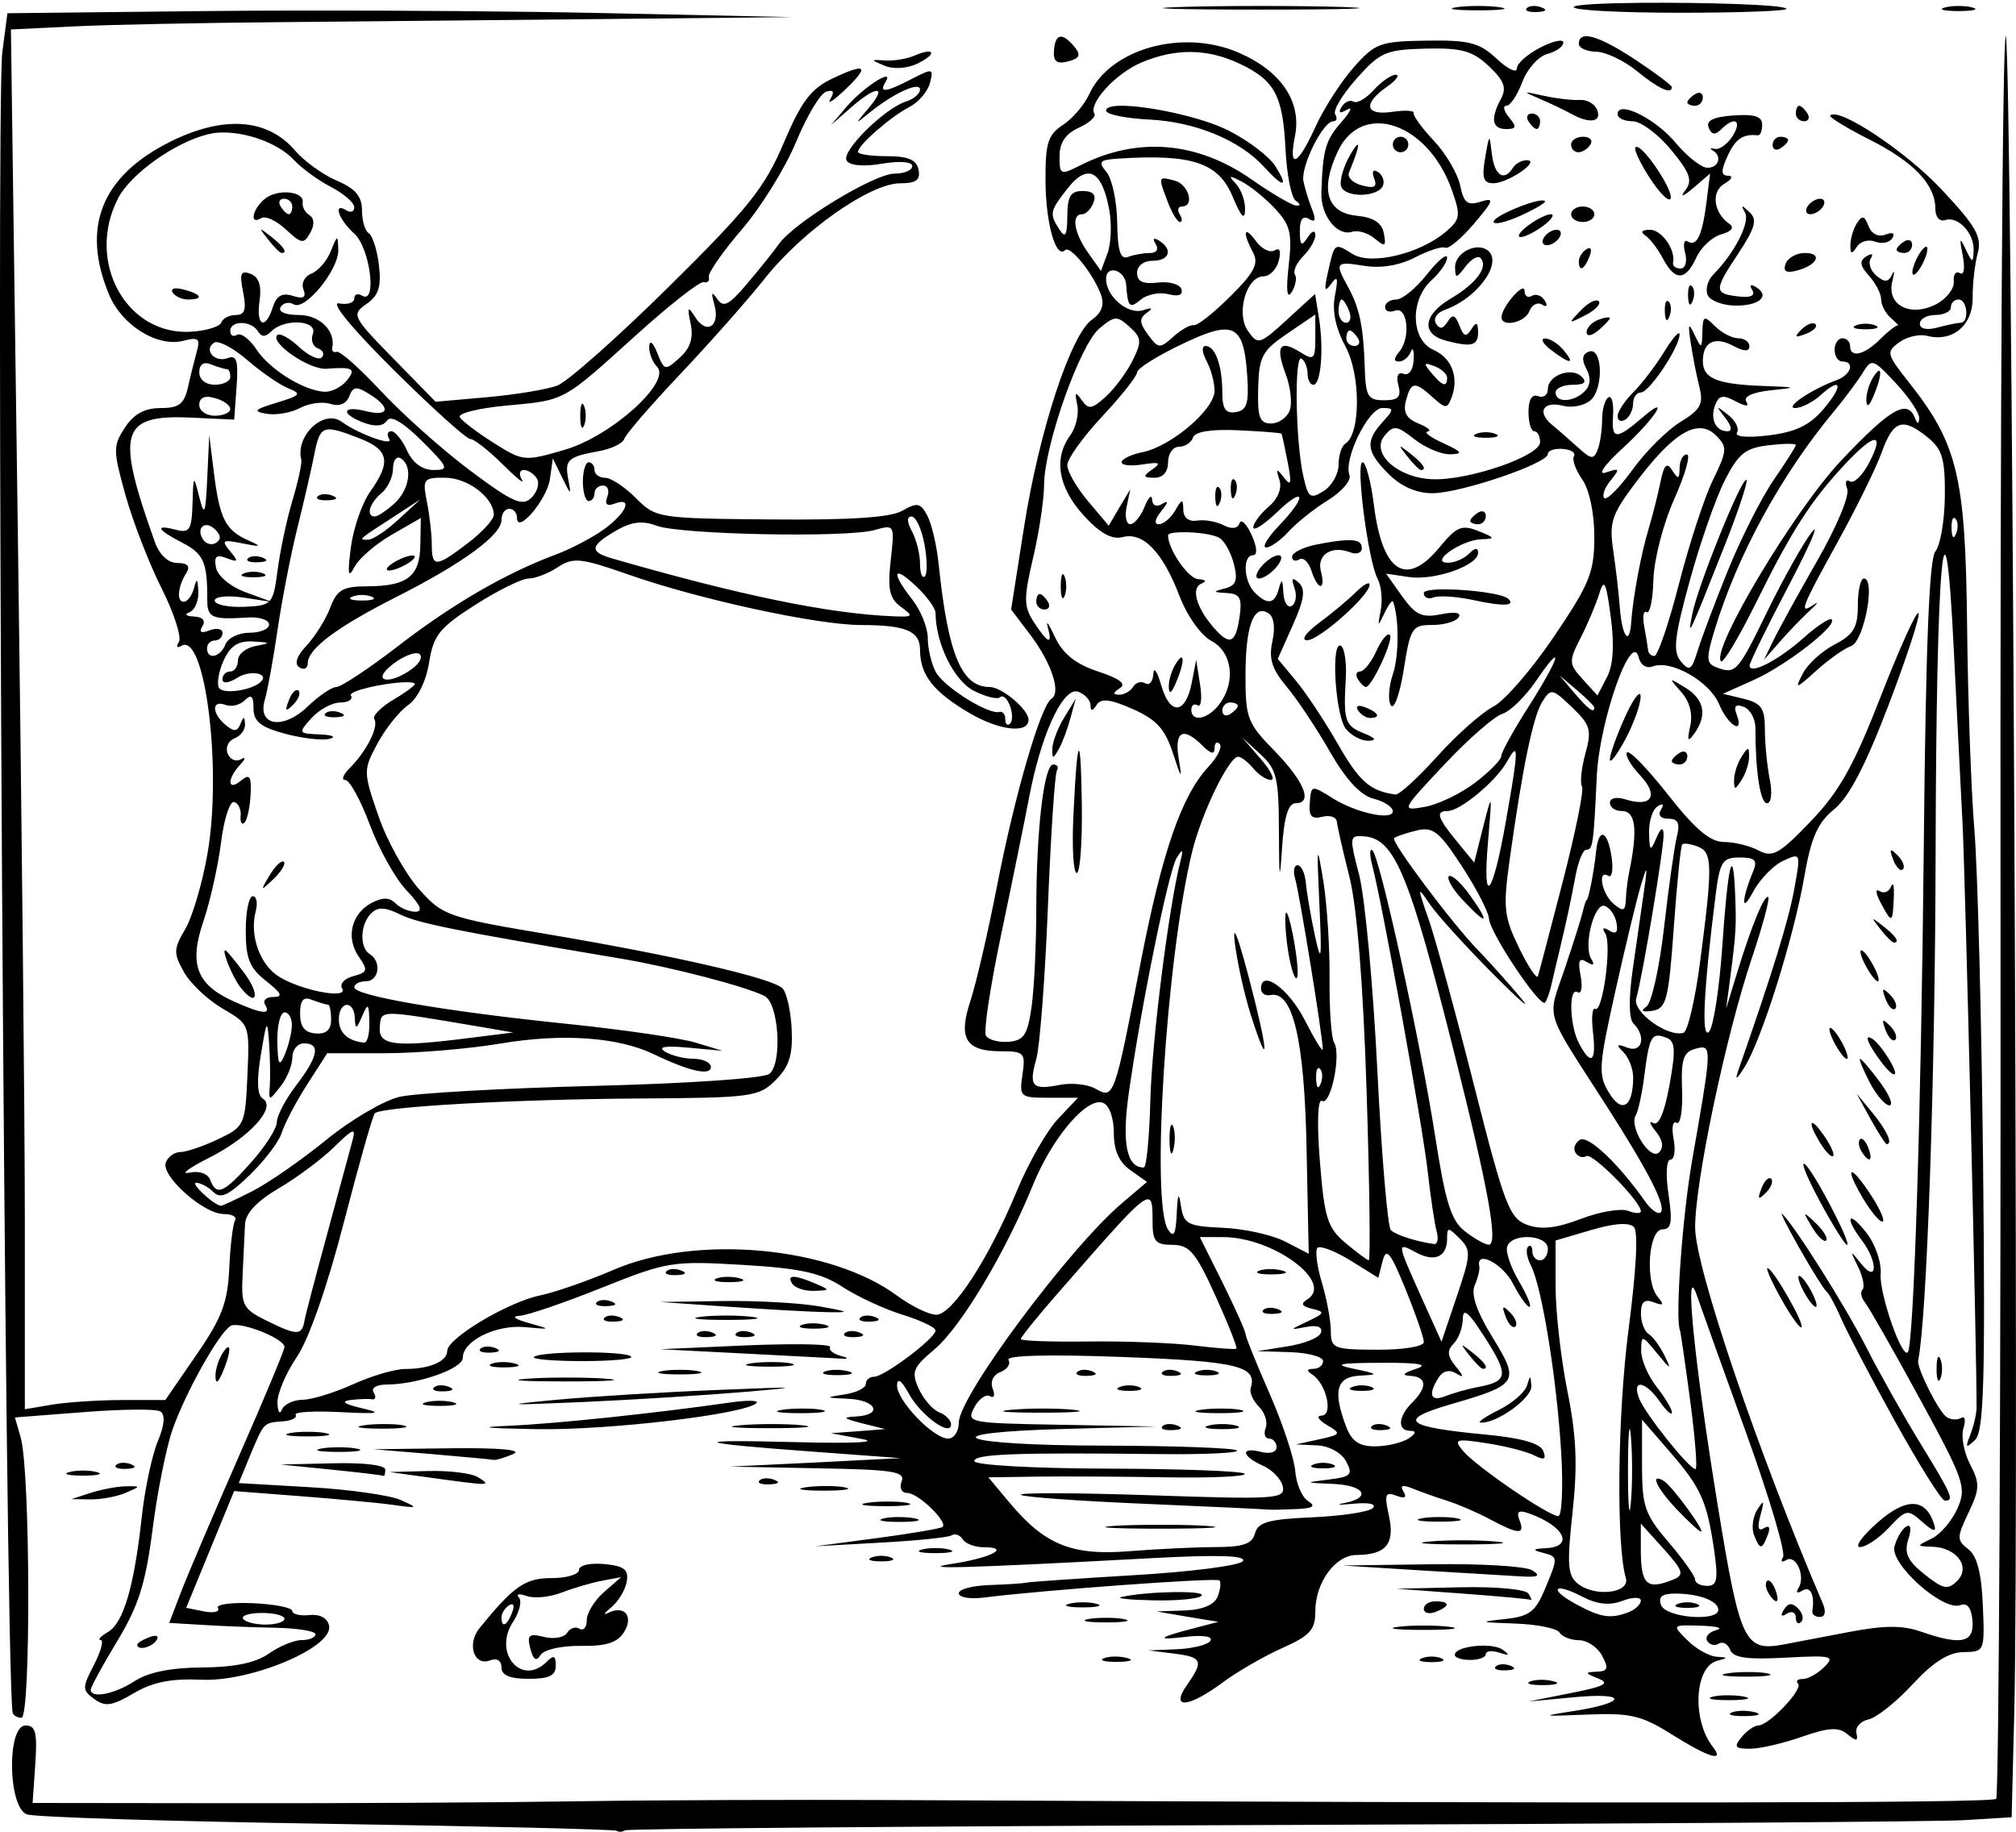 <?xml version="1.0" encoding="UTF-8"?>
<svg version="1.1" viewBox="0 0 460 418" xmlns="http://www.w3.org/2000/svg">
<path d="m374.46 0.645c-8.319 0.072-15.018 0.381-15.364 0.94-0.457 0.74 10.48 1.326 24.316 1.326 13.837 0 24.728-0.418 24.206-0.94-0.944-0.944-19.294-1.447-33.159-1.326zm-86.71 0.718c-6.571 0-13.142 0.063-18.127 0.221-9.97 0.315-1.813 0.608 18.127 0.608 19.939 0 28.096-0.293 18.127-0.608-4.985-0.158-11.556-0.221-18.127-0.221zm49.517 0c-1.763 0-3.526 0.074-4.863 0.276-2.675 0.405-0.486 0.718 4.863 0.718s7.538-0.313 4.863-0.718c-1.337-0.203-3.1-0.276-4.863-0.276zm12.545 0c-0.614 0.025-1.143 0.204-1.437 0.497-0.588 0.588 0.457 0.961 2.321 0.884 2.06-0.085 2.461-0.485 1.05-1.05-0.638-0.255-1.32-0.357-1.934-0.332zm97.1 0c-1.122 0-2.244 0.109-3.095 0.332-1.702 0.445-0.309 0.829 3.095 0.829s4.797-0.384 3.095-0.829c-0.851-0.222-1.973-0.332-3.095-0.332zm-378.79 1.05c-7.662 0.012-14.88 0.042-21.111 0.111l-45.317 0.497-1.16 8.842c-1.562 11.774 0.593 363.68 2.321 378.79 0.083 0.729 1.013 1.326 2.045 1.326 2.17 0 2.023-56.252-0.166-63.886l-1.326-4.642 15.695-1.216c8.63-0.675 16.477-0.775 17.464-0.166 1.176 0.727 0.995 3.09-0.553 6.798-1.298 3.109-2.956 10.81-3.647 17.132-1.752 16.026-4.179 24.343-7.737 26.416-1.674 0.975-2.412 1.794-1.658 1.824 0.754 0.03 0.051 2.602-1.547 5.692-2.709 5.238-2.688 5.746 0.111 7.792 2.464 1.802 4.05 1.567 8.953-1.326 4.335-2.558 8.569-3.412 15.419-3.095 11.375 0.527 30.208-7.415 29.18-12.324-0.367-1.751-2.074-2.691-4.476-2.432-2.149 0.232-3.924-0.19-3.924-0.939s-4.03-1.554-8.953-1.768c-4.922-0.214-8.529 0.27-8.013 1.105 0.516 0.835-0.896 1.204-3.15 0.774l-4.09-0.829 10.942-26.638 15.032 1.161c8.268 0.638 17.817 1.515 21.222 1.99 5.766 0.804 5.887 0.747 1.768-1.105-2.432-1.093-11.769-2.419-20.724-2.929l-16.248-0.939 2.597-6.3c3.202-7.663 3.054-7.456 7.516-7.792 1.988-0.15 3.281-0.834 2.874-1.492-0.407-0.658 4.212-0.922 10.279-0.608 8.64 0.448 9.711 0.234 4.863-0.884-4.014-0.926-4.947-1.592-2.653-1.879 1.945-0.243 4.172-0.305 4.974-0.166 0.802 0.139 0.948-0.551 0.332-1.547-0.641-1.037 0.648-1.818 2.984-1.824 7.093-0.017 17.353-3.618 17.353-6.079 0-3.886 7.535-7.621 14.148-7.019 6.122 0.558 6.139 0.528 0.884-0.94-3.255-0.909-4.025-1.53-1.99-1.658 1.825-0.115 10.242-3.013 18.735-6.411 14.833-5.934 16.098-6.139 32.053-5.195 13.211 0.782 17.901 1.818 22.824 5.029 3.404 2.22 9.572 5.077 13.706 6.355 4.134 1.279 7.516 2.891 7.516 3.592 0 1.752-11.705 10.556-14.037 10.556-1.038 0-1.879 0.75-1.879 1.658 0 0.908-2.188 1.971-4.863 2.376-4.527 0.686-4.465 0.748 0.884 0.995 6.453 0.298 7.947 3.709 1.768 4.034-3.217 0.169-2.963 0.456 1.326 1.547l5.305 1.326-6.19 0.497-6.19 0.442 7.074 1.326c4.121 0.759-2.154 1.054-15.032 0.718-25.371-0.66-23.682 0.166 4.421 2.211l19.453 1.437-19.453 0.995-19.453 0.939 20.061 0.387c17.036 0.297 19.93 0.734 19.066 2.984-0.586 1.528-0.012 2.653 1.326 2.653 2.431 0 9.273 6.605 8.013 7.737-0.399 0.359-7.085 1.511-14.866 2.542l-14.148 1.879 14.811-0.829c8.148-0.442 15.466-1.175 16.248-1.658 0.782-0.483 1.931-0.104 2.542 0.884 0.611 0.989 2.758 1.824 4.808 1.824 6.279 0 1.742 2.408-7.074 3.758-8.637 1.323 2.32 1.052 45.427-1.271 15.094-0.813 21.567-0.611 20.779 0.663-0.629 1.018-11.708 2.44-24.593 3.205-12.885 0.765-24.029 1.539-24.758 1.713-0.729 0.174-4.51 0.431-8.4 0.553-3.891 0.122-7.074 0.953-7.074 1.879 0 0.926 2.503 1.384 5.582 0.995 13.753-1.741 53.196-4.611 53.883-3.924 0.419 0.419 0.226 2.049-0.387 3.647-0.723 1.884-3.339 3.043-7.516 3.205l-6.466 0.221 7.074 1.216 7.074 1.161-5.305 1.382c-8.565 2.209-9.292 2.896-2.155 2.045 3.914-0.467 6.24-0.092 5.637 0.884-0.566 0.915-3.981 1.779-7.571 1.934l-6.521 0.276 5.747 0.718c6.513 0.808 6.853 1.661 2.984 7.184-3.892 5.556 0.3 5.235 8.179-0.608 3.35-2.484 9.461-6.009 13.595-7.848 6.288-2.796 7.516-4.152 7.516-8.345 0-6.615 4.558-12.843 9.395-12.877 6.76-0.047 8.804-2.531 7.405-8.898-1.088-4.952-0.859-5.608 1.658-4.642 1.966 0.754 2.504 0.429 1.658-0.939-0.885-1.432-0.211-1.62 2.155-0.663 1.862 0.753 5.361 1.998 7.792 2.763 2.432 0.766 6.809 2.641 9.727 4.2 6.625 3.539 8.101 3.617 6.798 0.221-0.768-2.002-0.2-2.375 2.266-1.492 8.012 2.869 10.257 7.568 3.758 7.903-2.994 0.154-3.213 0.386-0.884 0.995 3.731 0.975 3.755 0.925 0.608 8.456-2.135 5.111-3.535 6.146-9.284 6.742-5.809 0.602-5.5 0.74 2.376 0.995 5.049 0.164 9.678 1.072 10.279 2.045 0.601 0.973 2.623 1.768 4.476 1.768s4.209 1.592 5.25 3.537c1.56 2.914 1.33 3.545-1.271 3.647-2.753 0.108-2.697 0.317 0.387 1.547 2.781 1.109 1.457 1.806-6.19 3.316l-9.727 1.934 10.611-0.995c12.244-1.123 11.875 1.296-0.497 3.205-7.475 1.154-7.17 1.208 3.15 0.774 10.018-0.421 12.518 0.187 19.453 4.532 8.507 5.329 12.149 6.409 9.34 2.818-4.785-6.116-4.181-18.246 0.995-19.619 2.583-0.685 2.565-0.758-0.166-0.939-1.702-0.113-4.686-1.813-6.632-3.758-3.537-3.537-3.537-3.521 3.095-3.316 3.647 0.113 5.251 0.548 3.537 0.995-1.714 0.447-2.666 1.572-2.1 2.487 0.565 0.915 1.74 1.172 2.653 0.608 0.912-0.564 2.085 0.102 2.597 1.437 0.695 1.81 3.908 2.242 12.6 1.768 10.523-0.573 11.374-0.376 8.898 2.1-1.508 1.508-3.714 2.763-4.918 2.763s-1.695 0.461-1.105 1.05c1.245 1.245-6.64 9.561-9.063 9.561-0.898 0-2.602 1.194-3.813 2.653-1.852 2.232-1.54 2.674 1.99 2.653 2.308-0.014 7.643-1.287 11.882-2.763 6.046-2.106 8.271-2.22 10.279-0.553 2.028 1.683 2.474 1.629 2.045-0.276-0.298-1.323 0.934-2.698 2.763-3.095 1.83-0.397 6.367-4.016 10.058-8.013 4.669-5.056 8.205-7.298 11.606-7.35 4.836-0.073 4.853-0.167 4.421-10.666-0.302-7.331-1.325-11.298-3.316-12.821-2.661-2.037-2.64-2.693 0.055-8.345 2.587-5.424 2.605-6.674 0.332-11.053-1.411-2.717-2.07-6.41-1.492-8.234 0.578-1.824 0.327-2.865-0.553-2.321-0.88 0.544-2.37 0.444-3.316-0.221-1.851-1.302-6.809-11.188-6.466-12.877 2.02-9.951 3.866-64.313 3.979-115.72 0.148-67.055 2.081-88.737 4.145-46.533 0.635 12.978 1.544 30.76 1.99 39.514 0.652 12.797 3.307 123.33 3.205 133.52-0.015 1.459-0.667 4.244-1.437 6.19-1.177 2.972-1.026 3.148 1.05 1.216 2.047-1.905 2.401-12.698 1.879-63.002-0.347-33.393-1.261-67.75-1.99-76.376-0.729-8.626-1.477-29.542-1.658-46.477-0.363-34.02-2.131-41.47-13.319-55.596-5.049-6.375-5.176-6.895-2.211-9.063 1.736-1.27 4.61-1.963 6.411-1.492 5.787 1.513 10.459-2.411 10.39-8.732-0.035-3.164 0.507-7.737 1.161-10.169 0.991-3.686-0.397-6.114-8.234-14.479-8.164-8.713-23.46-18.873-25.422-16.911-0.365 0.365 3.691 2.834 9.008 5.526 10.125 5.127 14.977 10.27 14.977 15.806 0 1.834 0.987 2.95 2.211 2.542 2.959-0.986 6.675 2.991 6.521 6.963-0.113 2.918-0.31 2.872-1.824-0.332-1.359-2.875-1.462-2.582-0.663 1.492 0.563 2.873 0.277 4.56-0.663 3.979-0.902-0.557-1.515 0.299-1.382 1.934 0.133 1.635-1.72 3.985-4.09 5.195-5.847 2.984-11.265 0.157-9.948-5.195 0.524-2.129 0.517-2.859-0.055-1.603-0.794 1.745-1.657 1.836-3.537 0.276-1.354-1.123-1.952-2.911-1.326-3.924 0.683-1.104 0.299-1.297-0.995-0.497-1.639 1.013-1.496 2.097 0.608 4.421 1.522 1.682 2.763 4.085 2.763 5.361 0 1.275 0.983 3.175 2.211 4.255s1.994 1.875 1.658 1.713c-0.336-0.162-2.17 1.231-4.034 3.095-3.678 3.678-6.908 4.42-6.908 1.603 0-0.973-0.796-1.768-1.768-1.768-0.973 0-1.768 1.194-1.768 2.653s0.796 2.653 1.768 2.653c2.937 0 1.985 3.058-1.326 4.255-5.617 2.031-12.01 6.329-9.45 6.355 1.382 0.014 4.018-1.314 5.803-2.929 4.903-4.437 5.235-2.133 0.497 3.371-3.051 3.545-6.37 5.081-12.379 5.803-4.895 0.588-7.793 0.321-7.184-0.663 0.562-0.909-0.353-2.708-2.045-4.034-2.783-2.182-2.86-2.137-0.663 0.663 1.446 1.844 1.673 3.095 0.553 3.095-2.727 0-4.048-2.819-2.818-6.024 0.844-2.199 1.815-2.342 4.642-0.829 2.351 1.258 3.178 1.263 2.432 0.055-0.685-1.108 1.501-2.122 5.526-2.542 6.267-0.654 6.21-0.715-1.547-0.995-10.663-0.384-13.871-1.698-13.871-5.692 0-4.416 2.725-5.724 7.019-3.426 2.411 1.29 3.592 1.29 3.592 0.055 0-1.007-1.153-1.824-2.542-1.824s-3.777-1.235-5.305-2.763c-2.526-2.526-2.761-2.406-2.874 1.326-0.118 3.908-0.226 3.92-1.824 0.553-1.35-2.845-1.499-2.469-0.829 1.99 0.458 3.048 1.362 7.612 1.99 10.113 0.949 3.781 0.222 5.091-4.311 7.848-2.999 1.824-7.939 6.741-10.942 10.887-3.003 4.146-5.913 7.074-6.466 6.521s0.082-2.37 1.437-4.034c2.197-2.7 2.105-2.899-1.05-1.824-2.074 0.707-0.428-1.668 3.979-5.692 7.118-6.5 10.994-12.552 4.421-6.908-6.054 5.199-7.171 5.174-6.798-0.221 0.198-2.854-0.269-4.793-1.05-4.311-0.781 0.483-1.437 2.734-1.437 5.029s-0.433 5.389-0.995 6.853c-0.89 2.32-1.457 2.303-4.311-0.276-1.8-1.627-4.529-4.031-6.079-5.305-3.595-2.955-2.08-5.574 2.542-4.366 1.95 0.51 4.726-0.047 6.134-1.216 3.124-2.593 2.834-12.375-0.332-11.163-1.495 0.572-1.688 1.803-0.553 3.924 1.093 2.042 0.961 3.791-0.387 5.14-2.507 2.507-6.632 2.681-6.632 0.276 0-0.973 1.729-1.768 3.869-1.768 2.676 0 3.356-0.567 2.1-1.824-2.322-2.322-7.737-0.359-7.737 2.818 0 1.324-0.995 2.069-2.211 1.603-1.407-0.54-2.211 0.766-2.211 3.592 0 2.442 0.597 4.421 1.326 4.421 0.729 0 1.326 1.106 1.326 2.487 0 3.157-16.271 8.768-24.593 8.456-7.953-0.299-14.176-5.985-10.887-9.948 2.018-2.431 2.757-2.361 6.742 0.774 2.455 1.931 6.122 3.526 8.179 3.482 3.098-0.066 2.847-0.53-1.547-2.542-2.918-1.336-4.51-2.512-3.537-2.653 0.973-0.141 0.013-0.972-2.1-1.824-2.757-1.111-3.558-2.579-2.874-5.195 1.151-4.401 1.991-4.524 6.134-0.774 2.892 2.617 3.287 2.634 4.255 0.111 1.774-4.623 0.113-9.094-4.09-10.942-5.181-2.279-5.438-11.395-0.442-15.916 1.945-1.76 3.547-4.074 3.537-5.14-0.011-1.065-2.096 0.652-4.587 3.813-2.491 3.161-5.63 5.747-7.019 5.747s-2.542 0.771-2.542 1.713c0 0.942 1.016 1.309 2.266 0.829 2.86-1.098 3.639 6.154 0.995 9.34-1.282 1.544-1.349 2.266-0.111 2.266 1.011 0 2.24-0.995 2.708-2.211 0.468-1.216 0.773-0.389 0.663 1.824-0.114 2.294-1.084 3.659-2.266 3.205-1.304-0.501-1.776 0.455-1.216 2.597 0.694 2.653 4.4e-4 3.428-3.261 3.426-3.707-3e-3 -4.211-0.862-4.421-7.516-0.299-9.468-1.193-13.593-3.869-18.458-3.018-5.488-2.782-5.768 3.813-4.697 3.728 0.605 8.002-0.099 11.55-1.934 3.097-1.602 6.207-2.591 6.908-2.211 0.701 0.381 3.635-2.079 6.521-5.471 4.558-5.356 4.754-6.047 1.547-5.029-3.018 0.958-3.861 0.311-4.697-3.703-0.563-2.7-3.244-7.27-5.969-10.169-2.725-2.899-4.826-5.784-4.642-6.355 0.184-0.572-2.004-0.696-4.863-0.276-6.189 0.908-6.804-1.817-1.271-5.692 2.162-1.514 3.083-2.763 2.045-2.763s-3.289 1.559-5.029 3.482c-1.74 1.922-3.812 3.132-4.587 2.653-0.775-0.479-2.004 0.022-2.708 1.161-0.868 1.404-0.469 1.641 1.216 0.663 1.366-0.793 0.791 0.473-1.271 2.818-3.648 4.149-4.257 6.25-4.587 16.082-0.177 5.286 3.629 10.101 7.074 8.953 1.24-0.413 3.546 0.271 5.084 1.547 2.405 1.996 2.668 1.831 2.1-1.161-0.46-2.426-2.325-3.658-6.19-4.034-6.851-0.667-8.415-5.974-4.311-14.7 5.469-11.629 20.529-6.575 25.974 8.732 2.114 5.943 1.986 6.803-1.326 9.616-5.956 5.057-17.068 7.713-21.277 5.084-4.17-2.604-4.105-2.649-5.637 4.2-0.912 4.078-0.765 4.692 0.718 2.653 1.496-2.057 1.677-1.462 0.884 2.653-0.676 3.509 0.161 7.444 2.432 11.661 3.472 6.447 3.445 19.942-0.055 22.106-0.841 0.52-1.547 2.668-1.547 4.808 0 2.14-1.551 4.852-3.426 6.024-3.049 1.904-3.519 1.544-4.642-3.537-1.765-7.983-2.054-27.723-0.387-26.693 0.76 0.47 1.382 2.025 1.382 3.426s0.597 2.543 1.326 2.542c1.723-2e-3 2.411-8.236 1.271-15.253l-0.884-5.471-6.466 5.913c-6.184 5.664-6.585 5.764-8.842 2.542-2.806-4.006-0.369-12.49 3.592-12.49 1.37 0 2.917-1.59 3.426-3.537 0.58-2.218 0.234-3.101-0.939-2.376-1.03 0.636-2.944-0.307-4.255-2.1-2.751-3.762-3.17-2.087-0.663 2.597 1.358 2.538 0.274 4.567-5.25 10.058-3.804 3.781-7.511 6.695-8.29 6.521-0.779-0.174-2.908 1.033-4.697 2.653-3.047 2.757-3.414 2.694-5.747-0.497-1.974-2.7-2.027-3.709-0.276-4.974 1.546-1.117 1.299-1.29-0.829-0.608-3.455 1.108-8.456-3.116-8.456-7.129 0-3.349 4.341-2.093 4.587 1.326 0.369 5.128 0.788 5.515 3.371 3.371 1.454-1.206 4.294-1.74 6.3-1.216 2.325 0.608 3.373 0.16 2.929-1.161-0.384-1.139-2.826-1.805-5.416-1.492-3.343 0.404-4.697-0.237-4.697-2.211 0-1.6 1.5-2.763 3.537-2.763 3.876 0 4.719-2.593 1.492-4.587-1.265-0.782-1.556-0.491-0.774 0.774 0.736 1.191 0.198 2.045-1.326 2.045-1.437 0-3.678 0.388-4.974 0.884-1.756 0.673-2.393-1.33-2.487-7.848-0.07-4.808-1.166-9.97-2.432-11.495-1.992-2.401-1.637-2.815 2.763-3.095 16.833-1.072 22.8 0.944 26.03 8.732 1.876 4.523 2.756 5.451 2.818 2.984 0.05-1.994-0.884-4.682-2.1-5.969-1.816-1.921-1.579-1.994 1.326-0.497 1.945 1.002 5.376 3.783 7.627 6.19 3.49 3.732 3.929 5.645 3.095 12.987-0.636 5.595-0.399 7.748 0.663 6.079 0.899-1.413 1.258-3.251 0.774-4.034-0.484-0.783 0.358-2.679 1.879-4.2s2.777-3.662 2.763-4.808c-0.016-1.222-0.764-1.002-1.768 0.553-1.379 2.134-1.747 1.848-1.768-1.437-0.018-2.671 0.691-3.655 2.045-2.818 1.451 0.897 1.711 0.274 0.774-2.1-0.735-1.862-1.64-4.75-1.99-6.466-0.683-3.356 4.438-13.687 6.798-13.706 0.787-6e-3 0.981-0.731 0.442-1.603-0.538-0.871 1.645-4.507 4.863-8.124 5.358-6.021 6.679-6.632 15.75-6.853 8.204-0.199 10.696 0.482 14.424 3.979 3.482 3.266 4.133 4.949 2.818 7.405-2.478 4.631-2.097 6.963 1.161 6.963 2.35 0 2.466-0.48 0.663-2.653-1.211-1.459-1.486-2.653-0.608-2.653 0.878 0 2.517-2.477 3.647-5.471s3.691-5.832 5.692-6.355c2.001-0.523 3.647-1.713 3.647-2.597 0-0.884-2.387-0.348-5.305 1.161-2.918 1.509-5.305 3.635-5.305 4.753s-2.072 0.147-4.587-2.211c-3.917-3.672-6.184-4.287-15.971-4.145-10.693 0.156-11.793 0.553-16.745 6.19-2.91 3.313-6.804 9.406-8.677 13.54-4.001 8.832-6.195 9.807-4.642 2.045 1.571-7.856-3.19-14.886-12.932-19.066-12.782-5.485-29.299-0.851-34.043 9.561-1.078 2.367-3.766 5.52-5.969 6.963-3.411 2.235-4.034 4.113-3.979 12.821 0.062 9.732 2.381 17.846 4.476 15.75 1.155-1.155 6.433 5.404 8.179 10.169 0.828 2.261 0.192 4.125-2.045 5.692-4.819 3.375-12.038 25.306-15.474 47.141l-2.984 19.011 4.366 5.747c4.845 6.418 7.094 13.211 4.863 14.59-2.446 1.512-8.375 21.867-12.379 42.443-2.082 10.699-4.846 22.636-6.134 26.527-2.841 8.581-1.073 11.495 6.963 11.495 5.29 0 5.646 0.352 4.918 5.305-0.749 5.101-0.549 5.305 5.913 5.305h6.742l-4.587 4.863c-2.523 2.675-6.73 10.036-9.34 16.358-6.383 15.464-14.721 28.295-18.403 28.295-1.655 0-5.695-1.962-8.953-4.366-15.238-11.242-45.741-14.036-64.604-5.913-5.836 2.513-13.396 5.158-16.8 5.858-7.35 1.512-21.216 9.783-21.222 12.656-4e-3 2.418-4.059 4.145-9.671 4.145-2.246 0-7.587 1.558-11.827 3.482-4.24 1.924-9.388 3.515-11.495 3.537s-4.262 1.05-4.753 2.266c-0.491 1.216-0.918 0.505-0.995-1.547-0.077-2.053 1.866-6.707 4.366-10.39 2.773-4.086 6.982-16.103 10.777-30.782 3.42-13.231 6.591-24.438 7.074-24.924 1.487-1.497 31.911-3.196 60.349-3.371 25.689-0.158 27.284-0.37 31.114-4.2 3.115-3.115 3.933-5.784 3.647-11.661-0.203-4.184-1.157-8.341-2.1-9.284-2.319-2.319-24.557-7.448-53.496-12.324-23.068-3.887-24.038-4.248-29.456-10.334-3.084-3.465-7.262-10.935-9.229-16.635-3.515-10.181-3.479-10.5-0.221-16.579 1.824-3.403 4.955-7.325 6.963-8.732 2.178-1.526 4.125-5.454 4.808-9.727 0.997-6.235 2.331-7.927 10.5-13.153 5.162-3.302 10.674-6.024 12.213-6.024 1.54 0 4.529-1.183 6.687-2.597 3.52-2.307 5.203-2.117 16.303 1.768 16.056 5.621 42.924 11.44 52.888 11.44 10.187 0 13.429 1.384 13.429 5.637 0 5.761 3.07 9.639 11.329 14.479 6.787 3.978 13.429 4.726 13.429 1.492 0-2.323-6.091-7.461-8.842-7.461-6.429 0-9.527-7.41-11.661-28.019-0.438-4.23-1.601-9.247-2.597-11.108-1.565-2.925-2.318-3.035-5.692-1.105-2.717 1.554-11.888 2.152-30.064 1.99-25.674-0.229-26.175-0.311-30.727-4.863-2.547-2.547-5.692-4.642-7.019-4.642s-2.432-0.796-2.432-1.768c0-0.973-0.597-1.768-1.326-1.768-0.729 0-1.326 1.99-1.326 4.421 0 2.432 0.597 4.421 1.326 4.421 0.729 0 1.326-0.796 1.326-1.768 0-0.973 0.858-1.768 1.934-1.768s1.536 1.133 0.995 2.542c-0.657 1.713-0.11 2.26 1.603 1.603 4.323-1.659 2.824 2.073-2.321 5.803-2.675 1.939-7.649 4.536-11.053 5.803-11.445 4.257-23.673 11.371-35.922 20.835-6.693 5.171-13.086 9.395-14.148 9.395-1.062 0-4.007 2.014-6.577 4.476-5.599 5.365-11.529 4.397-9.727-1.603 0.617-2.054 1.93-9.329 2.929-16.137 0.999-6.809 3.021-17.154 4.476-22.99 1.455-5.836 3.197-13.396 3.869-16.8 1.334-6.767 1.973-6.966 10.445-3.647 6.601 2.585 7.117 5.346 2.321 12.103-1.871 2.635-3.859 8.389-4.421 12.766-0.792 6.167-0.601 7.165 0.829 4.421 1.015-1.947 4.865-5.252 8.511-7.35l6.632-3.813-0.111 6.079c-0.089 7.202-2.929 9.469-12.048 9.505-5.645 0.023-6.953 0.751-8.511 4.863-1.013 2.675-3.462 6.591-5.416 8.677-2.302 2.458-2.835 4.212-1.603 4.974 1.046 0.646 1.879 0.22 1.879-0.94 0-3.292 6.626-8.258 20.227-15.142 15.214-7.701 23.985-14.148 23.985-17.574 0-1.409 0.796-2.542 1.768-2.542 0.973 0 1.768 0.921 1.768 2.045 0 3.912 6.864-4.163 7.516-8.842l0.663-4.697 2.155 4.421c1.97 4.049 2.085 4.085 1.382 0.442-0.878-4.547-0.176-5.227 6.963-6.521 2.843-0.515 5.451-1.763 5.803-2.818 0.352-1.055 6.037-7.654 12.656-14.645 6.618-6.991 15.386-16.883 19.453-21.995 8.669-10.898 23.995-21.664 30.838-21.664 3.635 0 4.663-0.756 4.2-3.095-0.452-2.284-2.374-3.095-7.24-3.095-3.626 0-6.577-0.435-6.577-0.995 2e-3 -1.526 7.434-8.021 11.716-10.224 2.067-1.063 4.187-3.521 4.697-5.471 0.879-3.362 0.633-3.41-4.145-0.939-6.011 3.109-7.59 3.287-5.969 0.663 2.108-3.411-5.141 1.241-8.953 5.747l-3.537 4.145 4.532-3.979c5.842-5.14 8.496-5.14 4.145 0-3.34 3.945-3.341 3.949 0.166 1.105 5.475-4.439 11.495-7.178 11.495-5.25 0 0.941-1.427 2.161-3.15 2.708-4.977 1.58-14.885 11.398-13.595 13.485 0.72 1.166 3.831 1.434 8.069 0.718 4.045-0.683 6.908-0.447 6.908 0.553 0 0.937-1.812 1.713-4.034 1.713-4.588 0-22.845 11.092-26.361 16.027-1.278 1.793-4.595 5.924-7.35 9.174-4.065 4.794-5.332 5.471-6.742 3.426-1.294-1.876-1.461-1.58-0.663 1.271 1.373 4.906-1.758 6.98-4.366 2.874-1.697-2.672-1.875-2.445-1.05 1.492 0.676 3.225-0.058 5.539-2.487 7.737-3.354 3.035-3.509 2.97-5.14-1.105-0.972-2.428-1.759-3.013-1.824-1.437-0.062 1.508 0.741 3.56 1.768 4.587 3.41 3.41-10.34 15.824-21.001 18.956-9.223 2.709-9.585 2.659-16.248-1.547-3.739-2.361-7.197-4.984-7.737-5.858-0.54-0.874 4.181-2.063 10.5-2.653 13.746-1.284 12.747-0.761 29.898-16.248 7.54-6.809 14.385-12.18 15.253-11.937 0.868 0.243 1.404-0.293 1.161-1.161-0.243-0.868 3.139-5.735 7.516-10.832 4.377-5.097 9.948-14.075 12.379-19.95 2.432-5.876 5.502-11.052 6.853-11.495 1.695-0.556 2.005-0.026 0.995 1.658-0.805 1.342 0.657 0.428 3.205-1.99 5.873-5.571 5.043-6.386-2.708-2.708-4.921 2.335-7.122 5.214-11.163 14.756-4.299 10.149-8.012 14.807-26.195 32.772-11.67 11.529-23.131 21.677-25.422 22.548-2.291 0.871-9.466 2.076-15.971 2.653l-11.827 1.05-9.671-9.892c-9.366-9.582-9.55-10.003-6.079-12.435 2.769-1.94 3.391-3.941 2.818-8.842-0.407-3.489-1.456-6.76-2.321-7.295-0.865-0.535-1.547-2.889-1.547-5.25 0-3.163-1.513-4.94-5.747-6.742-3.161-1.345-7.467-4.451-9.561-6.908-6.239-7.32-16.365-8.022-28.516-1.934-15.609 7.82-20.296 19.497-13.871 34.872 2.929 7.011 11.049 12.048 16.966 10.5 3.303-0.864 3.854-0.497 3.095 2.266-0.507 1.845-1.45 5.56-2.045 8.234-0.882 3.965-2.035 4.863-6.3 4.863-3.638 0-6.095 1.379-8.124 4.476-2.718 4.148-2.707 5.208 0.166 15.474 1.696 6.062 5.397 15.59 8.234 21.222 2.837 5.631 4.594 11.129 3.924 12.213-0.676 1.094-0.437 1.496 0.553 0.884 5.406-3.341 9.355 28.023 5.969 47.472-1.163 6.678-3.459 14.436-5.084 17.187-2.667 4.515-2.696 5.471-0.276 9.782 1.474 2.627 5.467 6.385 8.842 8.345 6.126 3.558 6.152 3.572 5.637 15.198-0.504 11.376-0.654 11.713-6.687 14.59-3.397 1.62-7.299 2.929-8.621 2.929-1.322 0-2.811 1.059-3.316 2.376-1.167 3.041 8.624 11.771 13.208 11.771 1.903 0 3.086 0.649 2.597 1.437-0.487 0.788-1.087 5.701-1.326 10.942-0.358 7.837-1.694 11.348-7.516 19.785l-7.074 10.279h-9.837c-5.407 0.011-12.622 0.486-16.027 1.05l-6.19 1.05v-43.051c-0.001-23.675-0.734-94.492-1.603-157.39l-1.574-114.42 14.811-0.714c8.165-0.388 28.793-0.788 45.814-0.94 17.022-0.151 50.446-0.476 74.276-0.718l43.33-0.442-44.21-0.94c-18.24-0.384-45.436-0.59-68.422-0.553zm389.56 5.692c-0.77-0.529-1.316 87.303-1.216 197.57 0.102 112.02-0.363 204.18-0.995 204.81-0.979 0.979-84.778 1.107-251.73 0.276-21.398-0.106-53.629-0.01-71.623 0.276-17.994 0.283-53.408 0.481-78.697 0.442l-45.98-0.055 0.608-8.842c0.497-7.175 0.08-8.842-2.211-8.842-4.302 0-4.047 18.623 0.276 20.282 1.698 0.652 32.536 1.599 68.528 2.155 35.992 0.556 65.718 1.274 66.096 1.603 0.379 0.329 1.243 0.282 1.879-0.111 0.636-0.393 67.144-0.944 147.83-1.216 80.688-0.272 151.67-0.742 157.67-1.105l10.887-0.663 0.608-24.206c1.14-47.606-0.528-376.2-1.934-382.26-0.012-0.053 0.012-0.102 0-0.111zm-95.552 0.166c-1.242-0.058-1.879 0.524-1.879 1.713 0 0.973 1.791 1.789 3.979 1.824 2.188 0.035 6.367 2.029 9.284 4.421 4.891 4.009 7.958 5.414 7.958 3.647 0-0.395-3.691-3.18-8.234-6.19-5.262-3.486-9.038-5.32-11.108-5.416zm-120.26 0.111c-0.771 0.15-1.233 1.173-1.382 3.15-0.187 2.487 0.636 3.159 3.205 2.487 2.704-0.707 3.022-1.461 1.437-3.371-1.391-1.676-2.489-2.416-3.261-2.266zm-30.451 3.426c-0.634 0.092-1.589 0.375-2.763 0.884-1.744 0.756-4.742 1.239-6.687 1.105-3.413-0.234-3.393-0.162-0.111 1.216 1.935 0.812 5.083 0.628 7.35-0.442 3.487-1.645 4.114-3.039 2.211-2.763zm60.459 0.055c3.728 0.06 7.401 0.967 11.053 2.708 7.951 3.791 9.79 7.23 10.39 19.508 0.279 5.705 1.322 11.001 2.321 11.716 1.155 0.826 1.18 1.204 0.055 1.105-0.973-0.085-5.51-2.73-10.058-5.913-12.426-8.695-26.001-9.873-39.017-3.316-4.674 2.354-4.863 2.284-4.863-2.045 0-3.073 1.387-5.109 4.366-6.466 2.401-1.094 4.007-2.533 3.592-3.205-1.45-2.346 4.921-9.27 10.777-11.716 3.875-1.619 7.656-2.437 11.384-2.376zm76.541 9.284c-0.116 0.098 0.891 0.536 2.984 1.437 2.432 1.046 5.615 2.555 7.074 3.371 4.173 2.334 7.032 1.941 5.969-0.829-0.534-1.393-2.3-2.433-3.924-2.321-1.624 0.112-5.316-0.301-8.234-0.94-2.512-0.549-3.752-0.816-3.869-0.718zm39.017 0.055c-0.211 0.035-0.42 0.126-0.663 0.276-0.973 0.601-1.768 1.45-1.768 1.879 0 0.429 0.796 0.774 1.768 0.774 0.973 0 1.768-0.849 1.768-1.879 0-0.773-0.471-1.157-1.105-1.05zm-131.86 2.931c-1.963 0.033-3.211 0.398-3.205 1.105 7e-3 0.866 4.464 1.778 9.892 2.045 10.503 0.516 20.675 4.728 26.195 10.832 4.416 4.883 5.688 4.731 2.487-0.276-1.399-2.188-6.197-5.819-10.666-8.069-6.237-3.14-18.814-5.735-24.703-5.637zm154.96 0c-0.429 0-0.774 0.796-0.774 1.768 0 0.973 0.849 1.768 1.879 1.768s1.375-0.796 0.774-1.768c-0.601-0.973-1.45-1.768-1.879-1.768zm-40.067 0.774c-0.872-0.019-1.382 0.341-1.382 1.161 0 0.889 1.552 1.603 3.426 1.603s5.831 2.934 8.787 6.521c4.397 5.335 4.941 7.024 3.205 9.284-1.259 1.64-0.489 1.419 1.824-0.553l3.869-3.316-0.829 6.577c-0.977 7.631-2.218 10.191-4.311 8.898-0.815-0.504-1.062 0.706-0.553 2.653 0.518 1.98 0.054 3.537-1.05 3.537-1.086 0-1.868-0.597-1.713-1.326 0.628-2.965-2.585-7.541-5.305-7.516-1.828 0.017-2.219 0.509-0.995 1.326 1.07 0.715 2.882 3.117 4.034 5.305 2.704 5.135 5.141 5.058 7.571-0.276 1.07-2.349 3.622-4.737 5.692-5.305 2.321-0.638 3.049-1.558 1.879-2.376-3.645-2.548-4.272-7.36-1.161-9.174 1.662-0.969 2.079-1.794 0.884-1.824-1.675-0.042-1.719-1.068-0.166-4.476 1.791-3.931 3.5-5.12 6.908-4.753 0.567 0.061 0.995-1.015 0.995-2.432 0-1.875-1.751-2.437-6.521-2.1-4.571 0.323-6.315 1.138-5.692 2.763 0.632 1.651 1.481 1.78 2.818 0.442 3.118-3.118 4.902-2.109 2.653 1.492-1.154 1.848-2.992 3.159-4.034 2.929-1.042-0.23-1.282-0.076-0.553 0.332 2.259 1.263 1.469 3.979-1.161 3.979-1.373 0-4.648-2.586-7.295-5.747-3.499-4.178-9.211-7.571-11.827-7.627zm-20.945 0.995c-1.03 0-1.375 0.796-0.774 1.768 0.601 0.973 1.45 1.768 1.879 1.768 0.429 0 0.774-0.796 0.774-1.768 0-0.973-0.849-1.768-1.879-1.768zm-299.75 4.366c5.877-0.392 13.591 2.271 17.243 6.19 1.827 1.961 5.676 4.75 8.566 6.245s5.25 3.582 5.25 4.587-0.796 1.32-1.768 0.718c-3.185-1.968-1.852 2.029 1.768 5.305 3.638 3.292 5.265 16.309 1.768 14.148-0.973-0.601-1.768-0.311-1.768 0.663 0 0.974-1.57 1.474-3.482 1.105-2.084-0.401 2.898 5.67 12.435 15.142 8.75 8.692 16.65 15.806 17.519 15.806 0.869 0 4.166 2.586 7.35 5.747s5.157 4.753 4.421 3.537c-0.735-1.216-0.531-2.211 0.442-2.211 0.973 0 2.325 0.868 2.984 1.934 0.659 1.066 0.121 3.029-1.216 4.366-2.062 2.062-4.232 1.153-14.037-6.19-6.357-4.761-15.459-12.899-20.282-18.071-4.823-5.172-9.384-9.243-10.113-9.008-0.729 0.235-1.204-0.155-1.05-0.884 0.823-3.887-2.848-7.516-7.627-7.516-3.086 0-4.801-0.761-4.145-1.824 0.611-0.989 1.972-1.233 2.984-0.608 2.552 1.577 10.306-7.915 10.169-12.435-0.107-3.553-0.165-3.522-1.713 0.332-0.888 2.21-2.883 4.494-4.421 5.084-1.538 0.59-2.36 2.195-1.824 3.592 0.71 1.849 0.031 2.274-2.432 1.492-2.415-0.766-3.714-0.035-4.532 2.542-1.712 5.396-3.89 4.361-3.04-1.437 0.506-3.448-0.164-5.413-2.045-6.134-2.239-0.859-2.562-0.1-1.713 4.145 0.796 3.982 0.419 5.25-1.658 5.25-1.5 0-2.992 0.783-3.316 1.713-0.324 0.93-3.393 1.875-6.798 2.1-14.867 0.981-24.206-16.022-16.745-30.451 2.886-5.581 12.937-12.737 20.448-14.59 0.748-0.185 1.537-0.331 2.376-0.387zm269.8 0.939c-0.973 0-1.768 0.796-1.768 1.768 0 0.973 0.796 1.768 1.768 1.768 0.973 0 1.768-0.796 1.768-1.768 0-0.973-0.796-1.768-1.768-1.768zm41.669 0c-1.516 0-2.763 0.796-2.763 1.768 0 0.973 0.743 1.768 1.658 1.768 0.915 0 2.162-0.796 2.763-1.768 0.601-0.973-0.142-1.768-1.658-1.768zm44.985 0c-0.973 0-1.768 0.849-1.768 1.879 0 1.03 0.796 1.375 1.768 0.774 0.973-0.601 1.768-1.45 1.768-1.879 0-0.429-0.796-0.774-1.768-0.774zm-66.428 0.497c-0.201 0.113-0.461 1.55-0.94 4.366-0.772 4.54-0.406 5.747 1.879 5.747 3.321 0 10.878-5.165 7.682-5.25-1.158-0.031-2.604 0.741-3.205 1.713-2 3.236-4.199 1.827-4.808-3.095-0.295-2.382-0.406-3.594-0.608-3.482zm-30.009 1.326c-0.207-0.051-0.774 0.698-1.713 2.321-1.594 2.755-2.514 6.017-2.045 7.24 1.021 2.661 8.655 2.386 9.561-0.332 0.35-1.05-0.203-2.414-1.216-3.04-1.087-0.672-1.422-0.052-0.829 1.492 0.752 1.96 0.067 2.343-2.763 1.603-2.077-0.543-3.432-1.841-2.984-2.929 1.645-3.994 2.334-6.27 1.99-6.355zm63.72 0.497c-0.12-0.015-0.257-0.02-0.332 0.055-0.45 0.45 1.058 3.671 3.316 7.129s4.378 5.506 4.697 4.587c0.64-1.841-5.875-11.55-7.682-11.771zm-125.28 6.079c2.191-0.102 3.817 2.657 4.863 8.234 0.607 3.234 0.44 7.711-0.387 9.948l-1.492 4.034-2.984-4.2c-3.218-4.595-3.823-8.732-1.326-8.732 0.869 0 2.038-1.194 2.597-2.653 0.692-1.804-0.119-2.653-2.487-2.653-2.743 0-3.46 1.219-3.482 5.747-0.021 4.361-0.468 5.108-1.768 3.095-2.371-3.67-2.278-4.205 1.934-9.561 1.677-2.132 3.217-3.199 4.532-3.261zm17.021 1.161c-0.721 0.269-0.19 1.663 1.216 5.361 0.949 2.495 2.195 4.532 2.763 4.532 0.568 0 0.546-0.796-0.055-1.768-0.601-0.973-0.371-1.768 0.497-1.768 2.995 0 1.576-5.068-1.658-5.913-1.416-0.37-2.33-0.604-2.763-0.442zm-200.72 3.15c-1.487 0.109-3.055 0.587-4.145 1.492-2.865 2.377-3.509 6.056-0.774 4.366 0.96-0.593 3.482 0.59 5.637 2.597 3.534 3.292 4.069 3.377 5.526 0.774 1.016-1.815 0.969-3.333-0.166-4.034-0.993-0.614-1.698-1.914-1.547-2.874 0.26-1.659-2.053-2.502-4.532-2.321zm0.276 1.437c1.03 0 1.879 0.796 1.879 1.768 0 0.973-0.345 1.768-0.774 1.768-0.429 0-1.278-0.796-1.879-1.768-0.601-0.973-0.256-1.768 0.774-1.768zm350.49 0c-0.973 0-2.273 0.796-2.874 1.768-0.601 0.973-0.309 1.768 0.663 1.768 0.973 0 2.273-0.796 2.874-1.768 0.601-0.973 0.309-1.768-0.663-1.768zm-63.554 0.387c-2.724 0.178-10.942 3.635-10.942 4.863 0 0.759 2.758 0.149 6.134-1.382s5.882-3.015 5.582-3.316c-0.125-0.125-0.385-0.191-0.774-0.166zm9.395 1.382c-1.459 0-2.653 0.796-2.653 1.768 0 0.973 1.194 1.768 2.653 1.768s2.653-0.796 2.653-1.768c0-0.973-1.194-1.768-2.653-1.768zm36.475 0c-0.154 0.023 0.042 0.48 0.553 1.382 1.236 2.181-2.414 9.304-7.24 14.148-1.239 1.244-1.819 3.303-1.326 4.587 0.493 1.284 3.226 2.406 6.079 2.487 5.613 0.16 8.367-2.137 5.029-4.2-1.248-0.771-1.601-0.497-0.884 0.663 0.746 1.207-0.303 1.76-2.818 1.492-5.951-0.634-6.03-1.284-0.553-9.561 4.09-6.181 4.59-7.984 2.708-9.727-0.91-0.843-1.394-1.294-1.547-1.271zm-43.769 1.768c-0.973 0-3.307 1.169-5.195 2.597-1.888 1.428-2.631 2.597-1.658 2.597 0.973 0 3.307-1.169 5.195-2.597 1.888-1.428 2.631-2.597 1.658-2.597zm71.291 0.774c-0.397-0.094-0.842 0.332-1.437 1.271-0.822 1.297-1.492 3.57-1.492 5.029 0 2.045 0.326 2.137 1.437 0.387 0.792-1.249 2.674-1.801 4.2-1.216s3.288 0.254 3.924-0.774c0.702-1.135 0.111-1.465-1.547-0.829-1.638 0.629-3.181-0.143-3.869-1.934-0.456-1.188-0.818-1.84-1.216-1.934zm-365.52 2.762c-0.091 0.091 0.448 0.808 1.547 2.211 1.335 1.702 2.728 3.095 3.095 3.095 1.456 0 0.514-1.448-2.432-3.758-1.402-1.1-2.119-1.639-2.211-1.547zm295.55 0c-0.973 0-2.273 0.796-2.874 1.768-0.601 0.973-0.309 1.768 0.663 1.768 0.973 0 2.273-0.796 2.874-1.768 0.601-0.973 0.309-1.768-0.663-1.768zm80.023 2.376c-0.211 0.036-0.42 0.126-0.663 0.276-0.973 0.601-1.768 1.45-1.768 1.879 0 0.429 0.796 0.774 1.768 0.774 0.973 0 1.768-0.849 1.768-1.879 0-0.773-0.471-1.157-1.105-1.05zm4.311 1.492c-0.309 7e-3 -0.848 0.525-1.437 1.437-0.943 1.459-1.713 3.449-1.713 4.421 0 0.973 0.77 0.575 1.713-0.884 0.943-1.459 1.713-3.449 1.713-4.421 0-0.365-0.091-0.557-0.276-0.553zm-102.57 0.166c-2.406 0.184-4.964 2.197-4.918 4.532 0.051 2.617 0.279 2.597 2.376-0.166 1.281-1.687 2.805-2.556 3.371-1.99 1.971 1.971-0.831 5.82-6.798 9.34-6.244 3.684-6.729 8.057-1.05 9.561 5.821 1.542 7.377 1.167 7.35-1.879-0.021-2.37-0.402-2.525-1.547-0.718-1.176 1.855-1.744 1.683-2.708-0.829-0.957-2.494-1.574-2.72-2.708-0.884-1.024 1.656-1.795 1.775-2.653 0.387-0.673-1.09 0.216-2.467 1.99-3.095 7.735-2.738 13.644-11.237 9.561-13.761-0.664-0.41-1.464-0.559-2.266-0.497zm25.698 0.166c-0.159-4e-3 -0.357 0.066-0.608 0.221-0.962 0.594-1.768 1.848-1.768 2.763 0 2.544 1.256 1.958 2.432-1.105 0.453-1.18 0.423-1.867-0.055-1.879zm49.185 1.105c-1.899 0-3.848 1.083-4.366 2.432-0.662 1.725 0.073 2.234 2.487 1.603 4.774-1.248 6.061-4.034 1.879-4.034zm-26.14 7.405c-0.362 0.133-0.555 1.089-0.497 2.487 0.085 2.06 0.485 2.461 1.05 1.05 0.511-1.277 0.422-2.784-0.166-3.371-0.147-0.147-0.266-0.21-0.387-0.166zm-345.96 0.719c-0.462 0.123-0.604 0.443-0.332 0.884 0.545 0.882 2.135 1.603 3.537 1.603 3.66 0 3.135-1.186-0.995-2.266-0.973-0.255-1.749-0.344-2.211-0.221zm307.66 0c-1.277 0.302-4.671 4.527-4.753 6.466-0.105 2.471 5.335 1.334 6.355-1.326 0.558-1.453 1.853-2.123 2.874-1.492 1.093 0.676 1.361 0.28 0.608-0.939-0.704-1.139-2.024-1.61-2.929-1.05-0.905 0.56-1.658 0.055-1.658-1.161 0-0.426-0.203-0.567-0.497-0.497zm-41.227 2.487c0.382 0 1.153 1.194 1.713 2.653 0.56 1.459 0.224 2.653-0.718 2.653-0.942 0-1.713-1.194-1.713-2.653s0.336-2.653 0.718-2.653zm140.76 0c2.025 0 2.464 5.269 0.442 5.305-0.729 0.013-3.117 0.519-5.305 1.105-2.387 0.64-3.979 0.301-3.979-0.884 0-1.086 1.592-1.99 3.537-1.99s3.537-0.796 3.537-1.768c0-0.973 0.796-1.768 1.768-1.768zm-82.786 0.221c-0.852 0.1-2.222 1.003-3.482 2.321-2.918 3.055-2.843 3.075 1.105 1.05 2.272-1.165 3.632-2.613 3.04-3.205-0.148-0.148-0.379-0.199-0.663-0.166zm16.248 0.111c-0.362 0.133-0.555 1.089-0.497 2.487 0.085 2.06 0.485 2.461 1.05 1.05 0.511-1.277 0.422-2.784-0.166-3.371-0.147-0.147-0.266-0.21-0.387-0.166zm-80.244 3.095v5.361c0 4.9-0.336 5.17-3.482 3.205-4.687-2.927-5.683-1.332-3.261 5.084 1.115 2.954 1.499 6.687 0.884 8.29-0.615 1.602-2.523 2.928-4.255 2.929-2.593 1e-3 -3.104-1.415-2.929-8.069 0.19-7.209 0.906-8.544 6.632-12.435l6.411-4.366zm66.981 0.663c-0.404-0.064-1.337 0.133-2.432 0.553-1.459 0.56-2.653 1.831-2.653 2.818 0 1.035 1.124 0.882 2.653-0.387 1.459-1.211 2.653-2.482 2.653-2.818 0-0.084-0.086-0.144-0.221-0.166zm-112.57 0.276c0.934-0.046 1.789 0.597 3.205 1.879 2.747 2.486 2.838 3.377 0.663 7.737-1.349 2.703-4.122 6.414-6.134 8.234-3.147 2.848-3.911 2.94-5.471 0.718-1.44-2.05-1.624-1.813-0.995 1.105 0.436 2.022-0.278 5.152-1.603 6.963-3.847 5.261-2.771 11.847 3.04 18.237 3.771 4.148 6.473 5.622 8.953 4.974 4.649-1.216 9.119 3.446 12.932 13.429 1.731 4.532 4.874 8.984 7.295 10.279 4.804 2.571 5.623 9.402 1.768 14.479-2.598 3.422-6.355 4.14-6.355 1.216 0-1.03 0.64-1.487 1.437-0.995 0.797 0.492 1.053-1.643 0.553-4.753l-0.884-5.637-0.995 5.14c-1.388 7.298-4.96 7.67-6.963 0.718-0.93-3.227-1.736-4.412-1.824-2.653-0.088 1.76-0.918 2.715-1.824 2.155-0.905-0.56-2.152-0.215-2.763 0.774-0.611 0.989-2.047 1.838-3.205 1.824-1.501-0.019-1.451-0.467 0.166-1.492 1.538-0.976-0.051-2.189-4.974-3.813-5.141-1.697-8.03-4.007-9.837-7.848-1.403-2.982-2.128-4.023-1.658-2.321 1.168 4.228 0.117 3.907-3.095-0.995-2.367-3.612-2.44-5.392-0.276-14.59 1.355-5.762 2.526-13.323 2.542-16.8 0.039-9.024 8.18-32.043 12.656-35.756 1.731-1.436 2.714-2.165 3.647-2.211zm-186.3 0.884c2.143 0.139 3.74 1.059 3.15 2.597-0.536 1.396-6.4e-4 2.9 1.161 3.316s1.549 1.327 0.884 2.045c-0.665 0.717-3.013-0.344-5.195-2.376-2.182-2.033-4.417-3.268-4.974-2.708-1.741 1.749 7.354 7.979 11.219 7.682 6.103-0.469 6.888-9e-3 4.587 2.763-1.211 1.459-3.501 2.59-5.084 2.487-4.823-0.314-12.501-5.134-15.474-9.671-1.547-2.362-3.555-3.851-4.421-3.316-0.866 0.535-1.547 0.146-1.547-0.884 0-2.457 4.774-2.413 6.3 0.055 0.856 1.384 1.71 1.384 3.095 0 1.481-1.481 4.157-2.129 6.3-1.99zm345.46 0.166c-0.687-0.02-1.753 0.53-2.653 1.437-1.734 1.747-1.526 1.954 0.995 0.995 1.744-0.664 2.755-1.666 2.211-2.211-0.136-0.136-0.324-0.214-0.553-0.221zm11.992 0.111c-0.801 0-1.603 0.142-2.211 0.387-1.216 0.491-0.221 0.884 2.211 0.884s3.426-0.394 2.211-0.884c-0.608-0.245-1.409-0.387-2.211-0.387zm-146.29 1.326c3.641-0.03 4.698 3.176 5.195 10.611 0.418 6.255-0.1 7.836-2.597 8.234-2.335 0.372-3.095-0.701-3.095-4.476 0-6.134-1.621-10.611-3.813-10.611-0.944 0-0.832 1.458 0.221 3.426 1.007 1.881 1.824 4.929 1.824 6.798 0 4.23-9.853 12.656-16.358 13.982-2.675 0.545-4.863 1.605-4.863 2.321 0 0.716 2.188 0.925 4.863 0.497 3.801-0.608 4.284-0.364 2.211 1.105-2.29 1.623-2.229 1.911 0.442 1.934 1.925 0.017 3.095-1.337 3.095-3.537 0-1.945 1.109-3.537 2.487-3.537s2.82-0.945 3.205-2.1c0.451-1.352 4.116-1.939 10.279-1.658 5.266 0.24 9.74 0.589 9.892 0.774 0.152 0.185 0.778 3.117 1.437 6.521 0.944 4.875 0.78 5.626-0.829 3.537-1.743-2.263-1.915-2.185-1.05 0.497 0.618 1.915-0.355 4.309-2.487 6.134-1.925 1.648-3.482 3.759-3.482 4.697 0 0.938 2.387-0.576 5.305-3.371 6.587-6.311 7.053-3.8 0.553 2.984-2.614 2.728-3.933 4.974-2.929 4.974s3.295-1.615 5.084-3.592 5.832-5.222 9.008-7.184 5.386-4.529 4.918-5.747c-1.394-3.633 4.336-15.308 7.516-15.308 2.683 0 2.705 0.272 0 3.261-3.974 4.391-3.667 6.723 1.437 11.827 2.796 2.796 6.311 4.366 9.948 4.366 6.385 0 26.361-6.779 26.361-8.953 0-0.782 1.548-1.302 3.426-1.161 1.878 0.141 3.018 0.889 2.542 1.658-0.475 0.769 0.364 3.142 1.879 5.305 1.634 2.333 2.763 7.66 2.763 13.098 0 8.118-1.073 10.722-9.174 22.714-5.032 7.448-11.248 14.67-13.871 16.027-2.623 1.356-8.412 6.481-12.821 11.384-4.409 4.904-8.681 8.789-9.505 8.677-5.768-0.79-8.212-2.901-13.098-11.44-3.042-5.317-7.401-11.892-9.671-14.59l-4.09-4.918 3.426-7.682c2.627-5.868 2.962-8.222 1.382-9.671-1.544-1.417-1.788-1.097-0.995 1.161 0.587 1.671 0.322 3.515-0.608 4.09-0.93 0.575-1.821-0.794-1.934-3.04-0.151-2.996-0.401-3.265-0.995-0.995-0.948 3.628-2.586 3.935-5.526 0.995-2.55-2.55-2.819-8.511-0.387-8.511 1.033 0 0.925-1.884-0.332-4.642-1.158-2.542-2.405-3.728-2.763-2.653-0.411 1.232-1.787 1.403-3.647 0.442-1.624-0.839-4.322-1.324-6.024-1.05-1.891 0.304-3.117-0.637-3.15-2.432-0.048-2.641-0.259-2.616-1.879 0.166-0.991 1.702-2.659 3.095-3.703 3.095-1.142 0-0.908-1.184 0.553-2.984 1.649-2.033 1.723-2.56 0.221-1.658-1.31 0.787-2.255 0.377-2.321-0.995-0.062-1.273-0.834-0.531-1.713 1.658-0.88 2.188-2.348 3.979-3.261 3.979-0.913 0-1.285-1.791-0.829-3.979l0.829-3.979-2.487 4.145-2.432 4.145-4.753-5.637c-2.593-3.082-4.697-6.753-4.697-8.179 0-1.426 3.581-6.429 7.958-11.108 4.377-4.679 7.955-9.186 7.958-10.058 3e-3 -0.872 4.595-3.755 10.169-6.411 4.487-2.138 7.597-3.353 9.782-3.371zm28.572 0.221c0.429 0 1.278 0.796 1.879 1.768 0.601 0.973 0.256 1.768-0.774 1.768s-1.879-0.796-1.879-1.768c0-0.973 0.345-1.768 0.774-1.768zm74.994 0.663c-0.528 0.231-1.776 1.801-3.205 4.145-1.905 3.125-5.092 7.303-7.074 9.284-1.982 1.982-3.592 4.441-3.592 5.471s0.796 1.375 1.768 0.774c0.973-0.601 1.768-2.246 1.768-3.647s0.781-2.542 1.768-2.542c1.933 0 8.842-10.35 8.842-13.263 0-0.243-0.1-0.298-0.276-0.221zm-30.451 1.161c-1.097 0.031-0.451 1.225 1.437 2.653 4.41 3.336 5.559 3.313 2.763-0.055-1.211-1.459-3.103-2.628-4.2-2.597zm-303.17 0.829c1.317-3e-3 4.257 1.661 7.074 4.09 3.219 2.775 7.45 5.691 9.395 6.466 3.103 1.236 2.777 1.618-2.653 3.261-5.155 1.559-5.559 1.988-2.321 2.542 2.138 0.366 5.594-0.239 7.627-1.326 2.032-1.088 5.115-1.509 6.908-0.939 2.041 0.648 3.651 6e-3 4.311-1.713 0.88-2.293 1.654-2.364 4.642-0.497 4.945 3.088 4.497 5.205-0.829 3.869-5.503-1.381-5.838 0.634-0.442 2.653 2.554 0.956 4.431 0.778 5.25-0.497 0.829-1.292 3.635 0.332 7.958 4.642 6.113 6.094 6.317 6.632 2.653 6.632-2.537 0-4.742-1.608-6.024-4.421-1.108-2.432-2.718-4.421-3.592-4.421-0.874 0-1.103 0.788-0.497 1.768 1.11 1.796-7.058-1.163-10.832-3.924-4.066-2.975-10.587 3.132-9.229 8.621 0.205 0.83-0.734 5.073-2.045 9.45-1.31 4.377-2.808 11.539-3.371 15.916-0.5 3.886-0.844 5.856-1.824 6.908l-5.416-1.99c-3.529-1.289-6.43-3.719-6.798-5.637-0.492-2.567 0.072-3.061 2.432-2.155 2.644 1.014 2.77 0.803 0.774-1.603-2.057-2.478-1.752-2.684 2.818-1.768 4.316 0.865 4.551 0.743 1.382-0.663-5.217-2.315-6.561-4.935-7.848-15.198l-1.105-8.842-0.442 9.727c-0.395 8.378-0.661 8.991-1.824 4.421-1.324-5.204-1.342-5.16-1.547 1.547-0.181 5.924-0.694 6.715-3.758 5.913-5.015-1.312-4.363-0.043 1.492 2.984 4.832 2.499 5.651 4.414 5.637 12.987-7e-3 4.12 1.026 4.575 9.229 4.034 2.675-0.176 4.863 0.557 4.863 1.603s-2.014 1.879-4.476 1.879c-2.462 0-4.911 1.194-5.471 2.653-1.141 2.974-4.2 3.616-4.2 0.884 0-0.973 0.796-1.768 1.768-1.768 0.973 0 1.768-0.771 1.768-1.713 0-0.942-1.31-1.229-2.929-0.608-1.979 0.759-2.518 0.452-1.658-0.939 0.789-1.277 0.04-2.124-1.934-2.211-1.856-0.081-2.277-0.477-0.995-0.995 1.216-0.491 2.102-2.645 1.99-4.753-0.16-2.991-0.364-3.134-0.995-0.718-0.445 1.702-1.506 3.095-2.321 3.095-1.721 0-1.387-3.438 0.608-6.632 0.926-1.483 0.254-2.211-2.045-2.211-2.138 0-4.111-1.829-5.195-4.863-9.023-25.275-7.825-29.1 8.621-28.297l9.505 0.442 0.553-7.516c0.433-5.975 7e-3 -7.308-2.045-6.521-2.947 1.131-5.601-1.954-3.04-3.537 0.116-0.072 0.254-0.11 0.442-0.111zm-2.266 4.808c0.348 0.013 0.757 0.155 1.216 0.332 1.538 0.59 3.13 1.05 3.537 1.05 0.407 0 0.718 0.796 0.718 1.768 0 0.973-1.592 1.768-3.537 1.768-2.07 0-3.537-1.156-3.537-2.818 0-1.399 0.558-2.139 1.603-2.1zm379.89 0c1.048-0.251 2.407 1.126 5.637 4.587 3.006 3.221 5.382 6.802 5.305 7.958-0.1 1.507-0.355 1.475-0.995-0.111-1.743-4.32-5.648-2.044-16.856 9.837-10.649 11.288-29.798 43.317-27.356 45.759 0.515 0.515 4.145-5.593 8.069-13.54 8.047-16.295 12.46-23.136 20.227-31.446 6.739-7.211 9.143-7.381 5.526-0.387-1.525 2.95-3.501 4.879-4.421 4.311-0.92-0.569-1.18 0.223-0.608 1.713 0.585 1.524-2.42 8.683-6.853 16.414-4.334 7.558-8.836 15.75-10.003 18.182l-2.155 4.421 3.592-4.09c1.952-2.237 5.001-5.42 6.798-7.074 1.796-1.654 2.256-2.285 0.995-1.437-3.471 2.335-2.976 0.94 5.361-14.148 4.23-7.657 8.799-16.911 10.113-20.558 2.676-7.424 4.77-8.111 10.556-3.426 3.302 2.674 3.944 4.939 3.869 13.374-0.05 5.575-1.034 11.25-2.155 12.6-1.43 1.723-2.205 21.845-2.653 67.533-0.589 60.175-2.288 113.71-3.647 115.23-1.352 1.504-6.534-13.438-6.19-17.85 0.213-2.732-1.252-6.882-3.316-9.505-4.118-5.235-4.994-3.482-0.939 1.879 3.682 4.868 3.523 9.91-0.166 5.305-2.622-3.272-2.634-3.219-0.718 0.718 1.105 2.272 1.552 4.583 0.995 5.14-0.557 0.557-0.312 1.867 0.553 2.929 0.864 1.062 6.499 10.939 12.49 21.94 10.222 18.772 10.74 20.303 8.621 25.09-1.242 2.806-3.883 5.893-5.858 6.853-3.554 1.728-3.559 1.76 0.166 1.879 5.547 0.176 8.788 4.642 5.637 7.792-2.112 2.112-3.207 1.9-7.461-1.492-3.875-3.09-4.688-4.854-3.703-7.958 0.782-2.464 0.582-3.596-0.497-2.929-0.959 0.593-2.159 2.645-2.653 4.532-1.053 4.025 11.14 14.867 15.032 13.374 1.561-0.599 2.521 0.612 2.763 3.537 0.421 5.09-2.559 5.718-11.827 2.487-4.231-1.475-8.471-1.404-16.635 0.166-6.021 1.158-12.534 2.395-14.479 2.763-9.056 1.716-10.052-0.366-15.087-31.114-5.442-33.231-7.837-57.133-4.863-48.522 1.008 2.918 6.11 17.155 11.329 31.611 5.22 14.457 8.971 27.117 8.345 28.13-0.626 1.013-0.303 1.294 0.718 0.663 2.228-1.377 4.468 3.687 2.818 6.355-0.685 1.109-0.319 1.351 0.884 0.608 1.823-1.127 2.851 0.99 2.266 4.697-0.115 0.729 0.636 1.326 1.713 1.326 1.191 0 1.471-1.212 0.663-3.095-14.678-34.218-29.108-76.681-29.124-85.77-0.019-10.505 7.029-43.906 12.932-61.454 2.454-7.295 4.13-13.549 3.758-13.927-0.809-0.821-3.839 6.51-7.184 17.464l-2.432 7.958 0.939-7.074c1.347-10.456 1.41-11.72 1.105-19.287-0.462-11.481-1.644-6.511-2.929 12.213-0.668 9.727-2.041 18.48-3.04 19.453-1.766 1.72-1.21-9.656 1.547-31.39 0.948-7.475 1.571-8.4 5.471-8.4 3.48 0 4.107 0.637 3.095 3.095-2.701 6.56-2.781 9.913-0.111 4.863 1.543-2.918 4.652-6.137 6.908-7.184 4.081-1.894 4.069-1.877 2.542 6.521-1.283 7.06-4.847 18.665-12.766 41.338-0.825 2.363-0.34 2.07 1.492-0.884 3.875-6.246 11.136-29.358 13.54-43.162 1.603-9.205 3.068-12.515 6.908-15.64 3.377-2.748 7.174-10.107 12.435-23.93 4.172-10.962 7.217-20.305 6.742-20.779-0.475-0.475-4.357 8.116-8.621 19.066-6.162 15.822-9.432 21.645-15.971 28.461-7.169 7.473-8.715 8.327-11.882 6.632-1.999-1.07-5.551-1.934-7.903-1.934-3.126 0-6.56-2.892-12.711-10.721-4.628-5.891-8.85-10.271-9.395-9.727-0.545 0.545 0.8 2.925 2.984 5.25 4.346 4.626 2.651 7.383-3.371 5.471-2.015-0.639-3.537-0.306-3.537 0.774 0 1.038 1.194 1.879 2.653 1.879 3.265 0 3.773 4.122 1.713 14.148-0.3 1.459-0.644 4.147-0.718 5.969-0.112 2.74-0.569 2.927-2.763 1.105-2.724-2.261-3.817-8.018-1.216-6.411 0.797 0.492 1.139-1.444 0.718-4.311-0.905-6.163-2.965-6.863-3.537-1.216-0.453 4.473-1.743 11.053-2.155 11.053-0.149 0-0.55 1.194-0.884 2.653-0.334 1.459-2.201 7.349-4.145 13.098-3.973 11.749-4.89 8.695 9.505 31.114 9.595 14.942 13.746 23.06 12.435 24.372-0.58 0.58-2.152-0.49-3.482-2.376-6.228-8.836-13.097-15.309-14.977-14.148-1.122 0.693-1.564 2.008-0.995 2.929 0.569 0.921 1.679 1.273 2.487 0.774 1.369-0.846 12.435 10.368 12.435 12.6 0 0.557-1.325 0.505-2.929-0.111-1.604-0.615-6.413 0.179-10.721 1.824-5.592 2.136-9.094 2.538-12.269 1.382-4.039-1.471-5.182-4.359-12.103-31.667-4.191-16.535-8.865-33.645-10.39-38.022-2.633-7.56-2.622-7.737 0.221-3.537 1.646 2.432 8.136 9.594 14.424 15.916 6.288 6.322 9.103 8.746 6.245 5.361s-7.184-8.228-9.616-10.721c-5.824-5.972-19.949-24.815-19.177-25.587 0.333-0.333 2.599-1.108 5.029-1.713 3.848-0.958 5.216 0.112 10.445 8.124 3.301 5.059 6.087 10.446 6.19 11.992 0.214 3.222 11.602 20.286 12.766 19.122 0.423-0.423 1.083-2.311 1.492-4.145 0.409-1.834 1.244-5.305 1.824-7.737 1.735-7.273 2.557-11.191 3.703-17.243 0.598-3.161 1.674-5.747 2.376-5.747 1.536 0 1.689-0.98 2.432-16.8 0.593-12.638 7.986-33.575 9.561-27.08 0.417 1.72 1.775 2.594 3.205 2.045 4.16-1.596 12.99 3.424 15.142 8.621 2.064 4.984 5.851 7.143 3.979 2.266-0.711-1.854-0.184-2.365 1.658-1.658 1.46 0.56 2.655 2.738 2.653 4.863-0.011 9.888 1.101 17.132 2.653 17.132 0.964 0 1.234-2.398 0.608-5.526-0.608-3.04-1.105-8.152-1.105-11.329 0-4.802-0.78-5.966-4.753-6.963l-4.808-1.161 7.019-3.15c7.429-3.338 19.152-12.459 17.795-13.816-0.446-0.446-3.326 1.445-6.411 4.2-5.77 5.153-12.384 8.548-12.324 6.3 0.019-0.698 3.99-8.831 8.842-18.071 4.853-9.24 7.266-14.811 5.361-12.379-1.906 2.432-6.497 10.589-10.169 18.127-6.818 13.998-7.222 14.435-11.716 12.711-2.209-0.848-2.249-2.088-0.332-8.4 5.245-17.262 15.237-35.524 27.301-50.014 2.507-3.011 5.449-6.99 6.577-8.842 0.727-1.194 1.25-1.95 1.879-2.1zm-101.47 0.166c0.276-0.028 0.858 0.148 1.768 0.497 1.597 0.613 2.929 1.784 2.929 2.653 0 2.274-1.045 1.963-3.592-1.105-1.168-1.407-1.566-1.998-1.105-2.045zm103.12 1.603c-0.261 0.117-0.638 0.573-1.161 1.382-0.943 1.459-1.656 3.846-1.603 5.305 0.064 1.749 0.601 1.448 1.603-0.884 1.567-3.646 1.944-6.153 1.161-5.803zm-381.16 5.913c0.439 8e-3 0.973 0.126 1.547 0.276 1.945 0.509 3.537 1.628 3.537 2.487 0 0.859-1.592 1.547-3.537 1.547s-3.537-1.119-3.537-2.487c0-1.212 0.671-1.848 1.99-1.824zm85.328 1.603c-0.237 0.208-0.387 1.188-0.387 2.708 0 2.432 0.394 3.426 0.884 2.211 0.491-1.216 0.491-3.205 0-4.421-0.184-0.456-0.355-0.622-0.497-0.497zm254.49 5.582c1.588-0.175 3.006 0.354 4.255 1.603 2.668 2.668 2.59 3.47-0.718 10.279-1.968 4.05-5.433 14.711-7.737 23.708-2.304 8.997-4.837 16.358-5.582 16.358-0.744 0-1.365-0.597-1.437-1.326-0.072-0.729-0.467-3.168-0.884-5.416-0.417-2.248-0.18-3.71 0.553-3.261 0.732 0.45 1.425-2.881 1.547-7.405 0.124-4.571 2.228-12.752 4.753-18.403 2.499-5.593 3.793-10.169 2.874-10.169-0.919 0-1.644 1.393-1.658 3.095-0.022 2.561-0.318 2.671-1.658 0.553-1.247-1.972-1.886-1.362-2.708 2.653-0.587 2.867-1.772 7.582-2.653 10.5-1.804 5.98-3.622 15.77-4.034 21.608-0.388 5.489-2.107 3.062-2.597-3.647-0.225-3.08-0.898-8.869-1.492-12.877-0.964-6.495-0.37-8.223 5.471-15.916 5.826-7.674 10.212-11.552 13.706-11.937zm-48.246 0.884c-0.801 0-1.603 0.142-2.211 0.387-1.216 0.491-0.221 0.884 2.211 0.884 2.432 0 3.426-0.394 2.211-0.884-0.608-0.245-1.409-0.387-2.211-0.387zm68.915 2.653c1.134-0.014 1.824 0.097 1.824 0.276 0 0.359-2.292 3.947-5.084 8.013s-7.49 13.374-10.445 20.669c-2.955 7.295-6.055 15.566-6.908 18.348-1.347 4.389-1.863 4.671-3.813 2.321-1.842-2.219-1.476-5.553 2.045-18.403 2.364-8.625 5.981-18.95 8.013-22.935 3.095-6.067 4.708-7.346 9.948-7.958 1.72-0.201 3.287-0.317 4.421-0.332zm-88.368 0.663c-0.091 0.091 0.448 0.808 1.547 2.211 1.335 1.702 2.728 3.095 3.095 3.095 1.456 0 0.514-1.448-2.432-3.758-1.402-1.1-2.119-1.639-2.211-1.547zm-228.79 2.487c0.211-0.043 0.42 0.015 0.663 0.166 2.819 1.742 2.026 7.151-1.492 10.334-1.779 1.61-3.768 2.929-4.421 2.929-2.104 0-1.238-3.04 1.492-5.305 1.459-1.211 2.653-3.753 2.653-5.637 0-1.413 0.471-2.357 1.105-2.487zm220.12 1.05c-1.644 0 1.267 22.548 3.426 26.582 0.857 1.602 1.175 4.839 0.718 7.184-0.741 3.811-0.673 3.879 0.829 0.718 0.924-1.945 1.81-3.139 1.99-2.653 1.38 3.744 1.366 12.39-0.055 16.579-0.945 2.787-1.16 5.97-0.442 7.074 0.718 1.104 2.042-2.586 2.929-8.179 1.515-9.553 1.904-10.169 6.521-10.169 2.703 0 5.432-0.81 6.024-1.768 0.663-1.072-0.919-1.297-4.09-0.663-4.275 0.855-5.795 0.135-8.842-4.145l-3.647-5.14 5.195 0.774c5.87 0.861 15.806-2.614 15.806-5.526 0-1.245-0.715-1.164-2.1 0.221-1.167 1.167-3.356 2.076-4.863 2.045-4.216-0.086 3.193-5.221 7.737-5.361 3.222-0.099 3.166-0.329-0.718-1.879-3.802-1.517-4.985-0.989-8.842 3.703-7.603 9.248-13.062 5.762-14.977-9.561-0.674-5.398-1.861-9.837-2.597-9.837zm-211 3.537c0.477-0.019 1.04 0 1.658 0 5.15 0 11.108 4.537 11.108 8.456 0 1.09-2.66 3.985-5.913 6.466-7.298 5.567-8.234 5.623-8.234 0.332 0-2.31-0.497-6.687-1.105-9.727-0.91-4.548-0.855-5.392 2.487-5.526zm181.43 0.332c-0.362 0.133-0.555 1.089-0.497 2.487 0.085 2.06 0.485 2.461 1.05 1.05 0.511-1.277 0.422-2.784-0.166-3.371-0.147-0.147-0.266-0.21-0.387-0.166zm117.05 0.166c-1.457 0.6-10.953 24.137-12.213 30.451-1.201 6.016-0.964 5.515 7.461-15.75 3.049-7.696 5.242-14.322 4.863-14.7-0.03-0.03-0.064-0.019-0.111 0zm-120.59 1.603c-0.362 0.133-0.555 1.089-0.497 2.487 0.085 2.06 0.485 2.461 1.05 1.05 0.511-1.277 0.422-2.784-0.166-3.371-0.147-0.147-0.266-0.21-0.387-0.166zm-203.87 1.658c-0.614 0.025-1.143 0.204-1.437 0.497-0.588 0.588 0.457 0.961 2.321 0.884 2.06-0.085 2.461-0.485 1.05-1.05-0.638-0.255-1.32-0.357-1.934-0.332zm21.94 1.216-4.974 4.587c-2.729 2.521-5.827 4.587-6.908 4.587-2.288 0-2.367 0.083 5.692-5.14l6.19-4.034zm242.06 2.708c-0.211 0.036-0.42 0.126-0.663 0.276-0.973 0.601-1.768 1.45-1.768 1.879 0 0.429 0.796 0.774 1.768 0.774 0.973 0 1.768-0.849 1.768-1.879 0-0.773-0.471-1.157-1.105-1.05zm-129.93 1.161c0.963 0 2.282 2.795 2.929 6.245 0.647 3.45 0.714 6.802 0.111 7.405-0.603 0.603-1.105-0.702-1.105-2.874s-0.817-5.469-1.824-7.35c-1.179-2.203-1.238-3.426-0.111-3.426zm237.8 0.332c0.121-0.044 0.24 0.019 0.387 0.166 0.588 0.588 0.677 2.095 0.166 3.371-0.565 1.411-0.965 1.01-1.05-1.05-0.058-1.398 0.136-2.354 0.497-2.487zm-299.42 1.05c1.095 0.016 2.208 0.258 3.426 0.718 5.413 2.046 43.335 2.794 49.738 0.995 4.616-1.297 4.623-1.255 3.703 6.908-0.746 6.623-0.301 8.693 2.321 10.611 2.984 2.182 2.839 2.361-1.934 2.155-14.769-0.637-34.827-4.791-63.996-13.208-5.215-1.505-5.019-2.864 0.884-6.3 2.237-1.302 4.033-1.906 5.858-1.879zm-99.531 0.608c0.648-0.119 1.47 0.199 2.321 1.05 1.27 1.27 1.318 2.238 0.111 2.984-0.99 0.612-2.333 0.224-2.984-0.829-1.05-1.699-0.528-3.007 0.553-3.205zm222.83 1.603c2.997-0.061 7.223 0.437 8.621 1.326 1.139 0.724 2.614 3.391 3.261 5.969 0.918 3.659 0.49 4.872-2.045 5.526-2.827 0.73-2.811 0.871 0.387 1.05 3.045 0.17 3.575 1.129 2.929 5.526-0.892 6.081-2.267 6.585-6.024 2.211-3.889-4.529-5.067-8.91-2.653-9.892 1.255-0.51 0.952-0.912-0.718-0.995-2.294-0.114-6.908-6.816-6.908-10.003 0-0.493 1.352-0.682 3.15-0.718zm37.414 1.824c-1.595 0.078-3.778 0.402-6.742 0.995-3.04 0.608-5.526 1.855-5.526 2.763 0 0.908 0.755 1.166 1.658 0.608 0.903-0.558 2.141 0.638 2.763 2.597 1.447 4.56 3.343 4.654 2.155 0.111-0.981-3.751 2.419-5.948 6.687-4.311 1.459 0.56 2.653 0.137 2.653-0.94 0-1.393-0.99-1.954-3.647-1.824zm-15.364 3.426c-0.973 0-2.768 1.194-3.979 2.653-1.228 1.48-1.429 2.653-0.442 2.653 0.973 0 2.768-1.194 3.979-2.653 1.228-1.48 1.429-2.653 0.442-2.653zm-197.63 0.055c-0.973 0-2.962 0.77-4.421 1.713s-1.857 1.713-0.884 1.713 2.962-0.77 4.421-1.713c1.459-0.943 1.857-1.713 0.884-1.713zm-36.088 0.166c-0.614 0.025-1.143 0.204-1.437 0.497-0.588 0.588 0.457 0.961 2.321 0.884 2.06-0.085 2.461-0.485 1.05-1.05-0.638-0.255-1.32-0.357-1.934-0.332zm-0.166 3.537c-0.801 0-1.603 0.142-2.211 0.387-1.216 0.491-0.221 0.884 2.211 0.884 2.432 0 3.426-0.394 2.211-0.884-0.608-0.245-1.409-0.387-2.211-0.387zm147.06 0.442c0.431-0.216 1.825 0.694 4.145 2.874 2.432 2.284 4.416 5.033 4.421 6.079 0.036 6.928 4.181 15.415 8.677 17.74 2.749 1.422 5.492 2.079 6.079 1.492 0.587-0.587 1.581 0.294 2.211 1.934 0.629 1.64 0.662 3.483 0.055 4.09-0.607 0.606-1.105 0.14-1.105-0.995s-0.597-1.858-1.326-1.658c-2.508 0.688-12.716-5.72-14.535-9.119-1.002-1.871-1.824-5.373-1.824-7.737s-1.592-6.314-3.537-8.787c-2.773-3.526-3.815-5.636-3.261-5.913zm37.525 0.166c-0.237 0.208-0.387 1.188-0.387 2.708 0 2.432 0.394 3.426 0.884 2.211s0.491-3.205 0-4.421c-0.184-0.456-0.355-0.622-0.497-0.497zm182.87 0.939c-0.755 0-1.382 2.755-1.382 6.134 0 5.025-0.954 6.676-5.25 8.898-2.889 1.494-6.167 4.453-7.295 6.632-1.903 3.677-1.688 3.667 3.04-0.608 2.801-2.532 6.365-5.08 7.958-5.637 2.95-1.031 5.686-15.419 2.929-15.419zm-113.02 1.105c-0.474-0.038-1.591 0.713-2.874 1.99-1.711 1.702-5.491 4.861-8.4 7.019-3.025 2.243-4.232 3.947-2.763 3.979 2.692 0.059 14.258-10.2 14.258-12.656 0-0.195-0.063-0.319-0.221-0.332zm53.662 0.332c0.496 0.056 0.939 2.283 1.603 7.35 0.848 6.477 0.561 11.003-0.884 13.761l-2.155 4.145-3.371-3.703c-3.164-3.496-3.218-4.06-0.497-9.395 1.587-3.112 3.507-7.627 4.255-10.058 0.428-1.39 0.752-2.134 1.05-2.1zm-35.48 1.05c-3.147-0.051-5.582 0.182-5.582 0.829 0 1.034 1.008 1.477 2.266 0.995 1.257-0.482 5.435-0.177 9.284 0.663 6.501 1.419 9.495 1.3 7.737-0.332-1.252-1.163-8.461-2.07-13.706-2.155zm-93.231 1.05c-0.429 0-0.774 0.796-0.774 1.768 0 0.973 0.849 1.768 1.879 1.768s1.375-0.796 0.774-1.768c-0.601-0.973-1.45-1.768-1.879-1.768zm-154.63 0.221c0.801 0 1.603 0.142 2.211 0.387 1.216 0.491 0.221 0.884-2.211 0.884-2.432 0-3.426-0.394-2.211-0.884 0.608-0.245 1.409-0.387 2.211-0.387zm-31.667 0.387c1.196-0.12 2.849-0.06 4.697 0.221l5.747 0.884c-0.993 0.951-2.624 1.091-5.747 1.216-3.647 0.146-6.632-0.517-6.632-1.437 0-0.466 0.738-0.764 1.934-0.884zm236.75 3.316c0.518-0.1 1.086 0.054 1.713 0.442 1.275 0.788 1.637 3.237 0.94 6.411-0.872 3.97-0.131 6.359 3.261 10.39 2.421 2.877 6.872 9.587 9.892 14.866 3.634 6.352 6.982 9.936 9.892 10.666 2.419 0.607 4.421 1.901 4.421 2.874 0 2.191-8.291 0.413-13.65-2.929-5.012-3.125-4.974-3.132-5.305 1.271-0.208 2.755 0.488 3.539 2.818 2.929 1.73-0.452 3.258 0.023 3.371 1.105 0.114 1.082 1.4 6.776 2.874 12.6 1.718 6.789 3.143 24.406 3.924 49.075 0.67 21.166 0.891 38.444 0.497 38.409s-2.814-1.826-5.361-3.979c-4.077-3.447-4.773-5.66-5.803-18.624-0.702-8.833-0.479-14.364 0.497-13.761 1.959 1.211 4.415-10.591 2.763-13.263-0.639-1.034-1.117-7.615-1.05-14.59 0.067-6.974-0.563-17.033-1.437-22.382-1.442-8.822-1.513-8.329-0.884 5.305 0.596 12.927 0.418 13.918-1.05 7.074-0.939-4.377-1.844-9.749-2.045-11.937-0.201-2.188-1.053-3.979-1.879-3.979-0.826 0-1.065 1.393-0.553 3.095 0.99 3.288 6.384 36.631 6.3 38.906-0.027 0.74-1.852-2.255-4.09-6.632-3.714-7.264-10.003-11.768-10.003-7.184 0 1.044 0.972 1.68 2.155 1.437 5.099-1.048 7.742 10.127 8.234 34.761l0.497 24.261-5.361-2.763c-2.94-1.52-9.331-2.938-14.203-3.15-7.99-0.348-8.929-0.82-9.561-4.863-0.538-3.448-0.77-3.048-0.995 1.713-0.222 4.7-0.688 5.551-1.99 3.537-3.937-6.092-0.396-61.812 5.471-86.047 2.15-8.882 8.414-21.829 10.556-21.829 0.674 0 2.216 1.194 3.426 2.653s3.011 2.653 4.034 2.653-0.043-2.188-2.376-4.863l-4.2-4.863 4.2 3.869c3.725 3.417 4.167 5.41 4.2 17.685 0.029 11.022 0.187 11.749 0.718 3.647 0.464-7.083 1.415-10.169 3.095-10.169 4.019 0 1.972-4.991-4.918-12.048-6.053-6.198-6.546-7.413-6.521-17.187 0.024-9.155 1.238-14.156 3.482-14.59zm29.18 5.305c-0.63 4e-3 -1.799 1.576-2.818 3.813-1.165 2.557-2.829 4.642-3.703 4.642-0.874 0-1.099 0.796-0.497 1.768 0.601 0.973 1.42 1.768 1.824 1.768 1.384 0 6.421-10.932 5.471-11.882-0.065-0.065-0.186-0.111-0.276-0.111zm-260.35 1.603c0.371-0.022 0.744-0.022 1.161 0 4.163 0.219 4.225 0.353 0.608 1.05-2.188 0.422-3.979 1.869-3.979 3.261s-0.796 2.542-1.768 2.542c-0.973 0-1.768 0.788-1.768 1.768 0 1.071 1.406 0.909 3.482-0.387 2.93-1.83 7.385-0.925 5.195 1.05-2.11 1.903-8.533 2.81-9.45 1.326-0.581-0.939-0.091-3.796 1.05-6.3 1.321-2.9 2.871-4.158 5.471-4.311zm249.08 0.939c-1.847 0.716-0.775 16.268 1.547 19.066 1.254 1.511 3.557 2.714 5.14 2.653 1.948-0.076 1.587-0.631-1.105-1.713-4.309-1.732-4.665-2.857-4.09-12.6 0.21-3.545-0.302-6.854-1.105-7.35-0.149-0.092-0.264-0.103-0.387-0.055zm-210.94 1.768c0.418-0.049 0.769-0.029 0.995 0.111 0.904 0.559 0.19 2.116-1.603 3.426-5.337 3.902-9.561 2.9-4.421-1.05 1.803-1.386 3.774-2.339 5.029-2.487zm260.13 0.939c0.592-0.029-1.624 4.396-6.024 11.274-3.404 5.322-6.19 10.38-6.19 11.219 0 0.838-2.672 3.565-5.969 6.079s-8.47 4.994-11.495 5.526c-5.458 0.962-5.44 0.887 4.421-9.616 5.465-5.821 11.423-11.021 13.263-11.606 1.841-0.584 5.317-4.011 7.737-7.571 2.51-3.693 3.9-5.288 4.255-5.305zm-85.328 0.055c-0.261 0.117-0.638 0.573-1.161 1.382-0.943 1.459-1.656 3.846-1.603 5.305 0.064 1.749 0.601 1.448 1.603-0.884 1.567-3.646 1.944-6.153 1.161-5.803zm86.378 4.034 3.979 3.371c2.188 1.853 3.979 3.643 3.979 3.979 0 1.415-1.421 0.368-4.587-3.371l-3.371-3.979zm25.698 1.161c-0.123 0.125 0.636 1.004 2.1 2.653 1.912 2.153 2.658 4.987 2.045 7.737-0.765 3.432-0.553 3.803 0.94 1.713 2.985-4.179 2.269-7.795-2.045-10.445-1.924-1.182-2.917-1.783-3.039-1.658zm-289.92 0.442c1.509-0.093 2.64-0.026 3.04 0.276 0.311 0.235-1.82 1.86-4.753 3.592s-4.955 3.758-4.476 4.532c1.046 1.692-1.734 7.261-5.582 11.108-1.535 1.535-2.022 2.763-1.05 2.763 0.972 0 3.499 4.576 5.582 10.169 2.083 5.593 5.854 12.357 8.4 15.032 3.244 3.408 3.832 4.863 1.99 4.863-1.446 0-3.469-0.872-4.532-1.934-1.373-1.373-2.98-1.388-5.471-0.055-4.615 2.47-5.888 7.966-2.874 12.269 2.15 3.069 1.996 3.567-1.271 4.421-2.023 0.529-3.175 1.795-2.542 2.818 1.565 2.532-9.26 0.507-14.424-2.708-4.333-2.697-6.739-9.386-5.305-14.866 0.505-1.93 0.218-3.482-0.663-3.482-0.882 0-1.603 3.541-1.603 7.848 0 6.352 0.862 8.521 4.642 11.495 3.546 2.789 3.938 3.647 1.658 3.647-1.648 0-2.48 0.796-1.879 1.768 1.454 2.353-0.646 2.157-7.074-0.718-8.569-3.832-10.351-8.476-7.019-18.293 1.549-4.562 3.367-12.673 4.034-18.016 0.667-5.343 2.012-9.496 2.984-9.229 0.973 0.267 1.638 1.683 1.492 3.15-0.146 1.467 0.266 2.166 0.884 1.547 0.618-0.618 1.237-3.479 1.382-6.355 0.215-4.268-0.213-4.863-2.211-3.205-3.05 2.532-3.225-0.356-0.221-3.592 1.336-1.439 1.389-1.956 0.166-1.271-1.114 0.623-2.457-9e-3 -2.984-1.382-0.527-1.373 0.205-2.89 1.603-3.426 1.398-0.536 2.453-2.014 2.376-3.261-0.112-1.823-0.313-1.838-1.05 0-0.704 1.754-1.466 1.802-3.371 0.221-3.19-2.647-3.231-5.806-0.055-4.587 1.341 0.514 3.33 0.041 4.421-1.05 1.466-1.466 1.99-1.001 1.99 1.824 0 2.975 1.575 4.292 7.184 5.803 3.964 1.067 8.54 1.591 10.169 1.161 1.629-0.431 0.67-0.882-2.155-0.995-5.023-0.201-5.064-0.3-1.934-3.758 1.76-1.945 4.724-3.537 6.577-3.537s2.915-0.732 2.376-1.603c-0.627-1.014 7.024-2.705 11.55-2.984zm-23.985 1.768c-0.539 0.128-1.215 1.013-1.713 2.321-0.96 2.52-0.752 2.728 0.995 0.995 1.209-1.2 1.76-2.661 1.216-3.205-0.136-0.136-0.318-0.153-0.497-0.111zm177.79 0.276c0.223-0.01 0.452 0.029 0.663 0.111 1.517 0.582 2.749 1.928 2.763 3.04 0.019 1.454 0.424 1.451 1.382-0.055 0.997-1.567 3.071-1.339 8.234 0.94 5.421 2.392 7.381 4.552 9.174 10.058 1.959 6.015 2.146 6.204 1.326 1.271-1.044-6.284 0.993-7.407 5.416-2.984 1.892 1.892 2.763 2.098 2.763 0.608 0-1.204 0.508-1.647 1.161-0.995 0.652 0.652-0.441 2.955-2.487 5.14-6.179 6.598-10.605 19.326-15.585 44.985-5.946 30.638-6.041 30.95-10.224 28.572-1.799-1.023-5.472-1.426-8.179-0.884-6.267 1.253-7.15 0.327-5.361-5.913 0.798-2.784 2-18.428 2.653-34.761 0.653-16.334 1.582-30.31 2.045-31.059 0.463-0.749 0.066-1.382-0.829-1.382-2.111 0-3.849 14.831-3.869 32.938-8e-3 7.889-0.459 17.852-1.05 22.161-0.903 6.592-1.764 7.891-5.25 8.179-2.279 0.189-4.615-0.444-5.195-1.382-0.579-0.937 1.024-11.441 3.537-23.377 2.513-11.935 5.38-26.096 6.411-31.445 2.594-13.457 7.153-23.615 10.5-23.764zm108.93 0.221c0.888 0.163 2.118 1.273 4.366 3.426 4.202 4.025 4.527 5.167 3.04 10.556-0.92 3.333-1.257 6.734-0.774 7.516 0.484 0.782-1.496 10.489-4.366 21.608s-5.433 20.874-5.692 21.664c-0.26 0.79-2.202-2.126-4.311-6.466-3.437-7.074-3.669-9.147-2.155-20.006 2.957-21.204 5.354-32.769 7.461-36.143 0.974-1.56 1.544-2.319 2.432-2.155zm19.729 0.387c-0.547 0.062-1.818 2.015-3.261 5.195-1.924 4.24-3.482 8.631-3.482 9.727s1.592-0.957 3.537-4.587c1.945-3.63 3.503-8.021 3.482-9.727-5e-3 -0.426-0.094-0.629-0.276-0.608zm-128.6 1.05-2.708 4.421c-1.465 2.432-2.647 5.615-2.653 7.074-8e-3 2.358 0.158 2.358 1.492 0 0.825-1.459 2.008-4.642 2.653-7.074l1.216-4.421zm35.203 0.884c0.973 0 1.768 0.345 1.768 0.774s-0.796 1.278-1.768 1.879c-0.973 0.601-1.768 0.256-1.768-0.774s0.796-1.879 1.768-1.879zm29.18 0.829c-0.297 0.124-0.31 0.438 0 0.939 0.594 0.962 1.848 1.768 2.763 1.768 2.544 0 1.958-1.256-1.105-2.432-0.787-0.302-1.361-0.4-1.658-0.276zm-234.16 1.161c-0.614 0.025-1.143 0.204-1.437 0.497-0.588 0.588 0.457 0.961 2.321 0.884 2.06-0.085 2.461-0.485 1.05-1.05-0.638-0.255-1.32-0.357-1.934-0.332zm323.13 8.621c-0.238 0-0.675 0.59-1.437 1.768-0.943 1.459-1.713 3.846-1.713 5.305 0 2.358 0.189 2.358 1.713 0 0.943-1.459 1.713-3.846 1.713-5.305 0-1.179-0.038-1.768-0.276-1.768zm-152.64 0.387c-0.365-0.101-0.804 4.985-1.271 15.087-0.326 7.052 0.012 12.821 0.774 12.821 0.761 0 1.273-6.963 1.161-15.474-0.109-8.213-0.341-12.345-0.663-12.435zm99.421 0.111c0.689 0.017 0.045 4.427-1.99 15.971-3.048 17.295-5.386 19.997-4.09 4.753 0.977-11.491 0.963-11.517-1.105-3.426l-2.045 8.124-3.979-4.863c-4.438-5.395-4.889-6.908-2.045-6.908 2.839 0 11.007-6.801 13.485-11.219 0.861-1.536 1.456-2.439 1.768-2.432zm38.298 0.111c-0.211 0.036-0.42 0.126-0.663 0.276-0.973 0.601-1.768 1.45-1.768 1.879 0 0.429 0.796 0.774 1.768 0.774 0.973 0 1.768-0.849 1.768-1.879 0-0.773-0.471-1.157-1.105-1.05zm-4.697 12.048c0.327 7e-3 0.268 0.425-0.221 1.216-0.761 1.232-0.065 2.045 1.713 2.045 2.19 0 2.689 1.025 1.934 4.034-0.559 2.228-1.891 11.561-2.929 20.724-1.038 9.164-2.851 17.308-4.034 18.127-1.423 0.985-0.958 1.308 1.382 0.94 3.173-0.5 3.683-2.46 4.863-18.956 0.723-10.114 1.581-18.658 1.934-19.011 0.353-0.353 1.939-0.116 3.537 0.497 3.362 1.29 3.431 4.142 0.553 26.195-1.132 8.675-2.841 16.022-3.813 16.303-3.647 1.055-11.683-4.799-10.777-7.848 1.405-4.723 6.376-34.53 6.245-37.469-0.079-1.764-0.647-1.468-1.658 0.884-1.357 3.158-1.547 3.034-1.658-1.216-0.068-2.617 0.811-5.33 1.934-6.024 0.474-0.293 0.799-0.446 0.995-0.442zm-68.915 7.24c0.341 0.011 0.711 0.01 1.161 0.055 6.831 0.687 10.153 8.789 20.393 49.517 7.758 30.859 10.096 43.717 7.848 43.659-0.84-0.022-3.327-1.414-5.471-3.095-3.142-2.463-4.41-6.64-6.742-21.608-3.382-21.701-12.603-63.722-14.314-65.267-0.649-0.587-0.688 0.94-0.055 3.371 2.345 9.005 11.518 59.599 12.656 69.854 0.648 5.836 1.573 12.003 2.045 13.706 0.472 1.702 0.187 2.987-0.608 2.874-4.095-0.581-8.653-2.04-9.837-3.15-0.734-0.688-2.127-17.155-3.095-36.585s-2.838-39.449-4.145-44.488c-2.022-7.793-2.221-8.916 0.166-8.842zm121.36 3.261c-0.402-0.142-0.268 0.525 0.332 2.1 0.664 1.744 1.666 2.755 2.211 2.211 0.544-0.544-7e-3 -2.006-1.216-3.205-0.655-0.65-1.085-1.02-1.326-1.105zm-162.09 0.221c0.317-0.22 0.226 0.514-0.221 2.266-2.643 10.351-6.502 40.875-6.853 54.38-0.221 8.501-0.882 15.463-1.492 15.474-3.92 0.064-5.056-5.531-3.426-17.021 2.853-20.112 9.118-50.8 10.942-53.662 0.508-0.797 0.86-1.305 1.05-1.437zm-205.01 2.28c-0.604-0.019-1.857 1.219-2.984 3.095-2.237 3.725-2.161 3.801 0.884 0.884 1.753-1.679 2.786-3.458 2.321-3.924-0.058-0.058-0.135-0.052-0.221-0.055zm311.03 2.045c0.182-0.102 0.01 1.471-0.497 4.974-0.563 3.891-1.709 11.857-2.542 17.685-0.934 6.537-0.88 11.223 0.166 12.269 2.964 2.964 2.009 6.817-1.382 5.526-2.481-0.945-2.657-0.736-0.884 1.05 1.216 1.225 2.225 3.809 2.211 5.803-0.05 6.722-2.583 8.278-5.526 3.426-2.504-4.127-2.364-6.006 1.492-23.322 2.312-10.381 4.951-21.288 5.858-24.206 0.635-2.044 0.964-3.126 1.105-3.205zm-44.709 1.271c-0.116-8e-3 -0.208-0.013-0.276 0.055-0.546 0.546 0.869 2.988 3.15 5.416 5.623 5.985 6.377 5.554 1.713-0.995-1.853-2.602-3.775-4.421-4.587-4.476zm100.97 1.934c-0.086 0.019-0.22 0.137-0.332 0.442-0.446 1.222-1.611 1.715-2.597 1.105-1.051-0.649-0.955 0.456 0.221 2.653 2.564 4.79 2.722 4.74 2.984-1.105 0.09-2.006-0.019-3.151-0.276-3.095zm-66.096 4.863c0.152-0.029 0.29 5e-3 0.442 0.055 1.127 0.375 2.316 2.076 2.653 3.813 0.418 2.157-0.092 2.757-1.603 1.824-1.433-0.886-1.759-0.663-0.94 0.663 1.522 2.463-0.61 18.245-2.321 17.187-0.66-0.408-0.887 1.969-0.497 5.305 0.792 6.781-0.4 7.791-3.15 2.653-2.206-4.122-2.462-13.088-0.332-11.771 0.832 0.514 1.15-1.156 0.663-3.703-0.666-3.485-0.348-4.274 1.382-3.205 1.532 0.947 1.909 0.727 1.05-0.663-1.744-2.822 0.38-11.724 2.653-12.158zm-278.48 0.663c1.034 0.035 2.302 0.477 4.034 1.326 4.104 2.012 12.537 3.725 50.567 10.113 11.311 1.9 28.399 6.352 32.606 8.511 3.231 1.658 4.077 15.274 1.105 17.74-1.254 1.041-18.317 2.208-40.067 2.763-20.833 0.532-40.758 1.664-44.322 2.487-3.564 0.823-11.083 5.215-16.69 9.782-5.606 4.567-13.177 9.84-16.856 11.716-3.678 1.877-6.958 3.402-7.24 3.371-1.638-0.18-7.082-5.25-5.637-5.25 0.964 0 2.759 0.935 3.924 2.1 1.646 1.646 3.489 0.785 8.29-3.869 3.399-3.294 6.685-7.611 7.295-9.616 0.61-2.005 3.189-6.943 5.747-10.942l4.642-7.24h13.263c7.3-6e-3 19.135-1.001 26.306-2.211 13.986-2.359 26.769-1.494 34.927 2.432 8.093 3.894 13.042 5.01 13.042 2.929 0-1.038-1.791-1.865-3.979-1.879-2.188-0.015-5.113-0.767-6.521-1.658-1.695-1.072 0.1-1.366 5.305-0.884l7.848 0.718-6.19-1.879c-3.404-1.028-16.535-2.957-29.18-4.255-27.809-2.856-48.633-6.433-48.633-8.345 0-0.775 1.194-1.382 2.653-1.382 2.974 0 3.616-4.501 0.884-6.19-2.389-1.476-2.225-6.783 0.276-9.284 0.765-0.765 1.564-1.14 2.597-1.105zm206.19 0.94c-0.103 0.045-0.139 0.312-0.166 0.829-0.107 2.067 0.286 6.404 0.94 9.671 0.654 3.268 1.454 5.158 1.768 4.2 0.314-0.957-0.133-5.294-0.995-9.671-0.646-3.283-1.239-5.164-1.547-5.029zm134.02 1.492c-0.091 0.091 0.448 0.808 1.547 2.211 1.335 1.702 2.728 3.095 3.095 3.095 1.456 0 0.514-1.448-2.432-3.758-1.402-1.1-2.119-1.639-2.211-1.547zm-145.73 3.15c-0.166-0.031-0.18 0.687 0 2.155 0.537 4.377 2.156 11.786 3.647 16.469 4.333 13.608 4.103 8.811-0.442-8.511-1.695-6.459-2.84-10.046-3.205-10.113zm-230.34 3.924c-0.851 0 1.63 6.078 3.426 8.4 3.721 4.809 4.666 1.871 0.995-3.095-2.157-2.918-4.148-5.305-4.421-5.305zm373.31 0c-0.486 0-0.046 1.592 0.995 3.537s2.277 3.537 2.763 3.537c0.486 0 0.046-1.592-0.995-3.537s-2.277-3.537-2.763-3.537zm5.195 9.008c-0.402-0.142-0.268 0.525 0.332 2.1 0.664 1.744 1.666 2.755 2.211 2.211 0.544-0.544-7e-3 -2.006-1.216-3.205-0.655-0.65-1.085-1.02-1.326-1.105zm-359.94 2.01c0.359-0.014 0.809 0.133 1.326 0.332 1.538 0.59 3.13 1.05 3.537 1.05 0.407 0 0.718 1.542 0.718 3.426 0 2.337-1.125 3.332-3.537 3.15-2.478-0.187-3.537-1.51-3.537-4.476 0-2.351 0.414-3.439 1.492-3.482zm9.119 1.437c0.894-0.072 1.794 0.926 1.879 3.04 0.106 2.646 0.358 2.582 1.658-0.442 1.347-3.134 1.548-2.983 1.658 1.326 0.068 2.675-0.486 4.774-1.216 4.697-3.723-0.392-5.747-2.256-5.747-5.305 0-2.12 0.874-3.244 1.768-3.316zm-14.148 1.713c0.973 0 1.726 1.393 1.658 3.095-0.068 1.702-0.822 4.686-1.658 6.632-1.219 2.837-1.558 2.225-1.658-3.095-0.068-3.647 0.685-6.632 1.658-6.632zm24.593 0.332c2.822 2e-3 8.568 1.029 20.503 3.04l7.074 1.216-9.727 1.216c-17.291 2.207-21.042 1.783-20.724-2.432 0.151-2.001 0.052-3.042 2.874-3.04zm340.37 1.603c-0.402-0.142-0.268 0.525 0.332 2.1 0.664 1.744 1.666 2.755 2.211 2.211 0.544-0.544-7e-3 -2.006-1.216-3.205-0.655-0.65-1.085-1.02-1.326-1.105zm-369 1.216c0.199 0.064 0.332 1.439 0.497 3.924 0.226 3.404 0.308 7.781 0.166 9.727-0.254 3.491-0.24 3.498 2.432 0.111 1.489-1.888 2.708-4.872 2.708-6.632s1.194-3.205 2.653-3.205c3.824 0 3.278 2.945-1.768 9.561-2.432 3.188-4.421 6.967-4.421 8.4s-2.617 5.538-5.803 9.119c-6.303 7.085-7.956 7.839-9.395 4.09-0.564-1.469-2.497-2.163-4.808-1.658-2.126 0.464-0.066-1.078 4.587-3.426 9.202-4.644 15.432-11.495 12.213-13.485-1.285-0.794-1.429-4.097-0.442-10.003 0.759-4.539 1.126-6.604 1.382-6.521zm356.73 0.387c-0.486 0-0.046 1.592 0.995 3.537s2.277 3.537 2.763 3.537c0.486 0 0.046-1.592-0.995-3.537s-2.277-3.537-2.763-3.537zm-39.404 1.768c0.54-0.031 1.198 0.172 2.045 0.497 1.992 0.764 2.105 2.82 0.663 10.777-1.135 6.263-2.473 9.412-3.703 8.677-1.06-0.634-0.816 0.192 0.553 1.879 1.622 1.998 1.9 3.681 0.774 4.808-2.029 2.029-6.947-5.855-5.305-8.511 0.572-0.926 1.461-5.134 1.99-9.34 0.824-6.56 1.363-8.694 2.984-8.787zm48.135 0.387c-0.732 0.114 0.563 2.614 3.371 6.245 0.94 1.216 2.03 2.211 2.432 2.211 1.301 0-2.88-6.83-4.974-8.124-0.392-0.243-0.66-0.358-0.829-0.332zm-38.243 2.321c2.508-0.263 2.004 2.823-1.99 25.587-2.246 12.806-3.923 36.024-2.818 38.906 0.186 0.486 1.251 7.848 2.376 16.358 1.125 8.511 1.666 15.434 1.161 15.364-1.583-0.22-11.489-12.647-12.821-16.082-1.762-4.543 1.361-4.1 4.697 0.663 1.514 2.162 2.763 3.279 2.763 2.487s-1.592-3.44-3.537-5.913c-1.945-2.473-3.503-6.177-3.482-8.234 0.038-3.592 0.175-3.582 3.647 0.663 3.115 3.809 3.347 3.896 1.713 0.553-1.043-2.134-2.68-4.376-3.647-4.974-0.967-0.598-1.768-2.705-1.768-4.697 0-2.631 0.82-3.352 2.929-2.542 2.277 0.874 2.434 0.597 0.884-1.271-2.92-3.518-2.062-15.364 1.105-15.364 2.04 0 2.33-1.633 1.382-7.958-0.681-4.544-0.489-7.958 0.442-7.958 0.897 0 1.211-2.121 0.718-4.697-0.492-2.576-0.207-4.242 0.663-3.703 0.871 0.539 1.448-2.84 1.271-7.516-0.266-7.039 0.294-8.662 3.095-9.395 0.48-0.126 0.858-0.239 1.216-0.276zm36.309 2.597c-0.328 0 0.646 2.387 2.155 5.305 1.509 2.918 3.555 5.305 4.532 5.305s2e-3 -2.387-2.155-5.305c-2.157-2.918-4.203-5.305-4.532-5.305zm-123.63 2.1c0.121-0.044 0.24 0.019 0.387 0.166 0.588 0.588 0.677 2.095 0.166 3.371-0.565 1.411-0.965 1.01-1.05-1.05-0.058-1.398 0.136-2.354 0.497-2.487zm122.85 5.858 3.15 5.747c1.75 3.161 3.426 5.747 3.703 5.747 1.448 0 0.027-3.153-3.205-7.074l-3.647-4.421zm-172.71 1.93c0.26 6e-3 0.545 0.078 0.774 0.166 1.41 0.541 2.432 3.457 2.432 6.853 0 4.027 1.227 6.699 3.813 8.511l3.758 2.653-5.526 4.697c-11.993 10.091-37.414 44.22-37.414 50.235 0 2.013-1.105 3.647-2.432 3.647-3.381 0-11.746-8.717-11.661-12.158 0.045-1.8 1.059-1.105 2.708 1.934 2.669 4.918 9.616 9.96 9.616 6.963 0-0.903-1.185-2.145-2.653-2.708-1.467-0.563-3.6-2.951-4.697-5.361-1.779-3.905-1.356-4.899 3.592-9.063 5.972-5.025 16.175-22.061 22.437-37.469 4.117-10.13 11.348-18.993 15.253-18.9zm162.53 4.753c-0.401 0.158 0.208 1.9 1.99 4.753 1.179 1.888 2.439 3.142 2.818 2.763 0.379-0.379-0.597-2.528-2.155-4.753-1.441-2.058-2.341-2.886-2.653-2.763zm-146.12 0.387c-0.306 0.028-0.524 1.349-0.497 3.537 0.036 2.918 0.436 3.876 0.884 2.155 0.448-1.721 0.429-4.108-0.055-5.305-0.121-0.299-0.23-0.396-0.332-0.387zm-187.07 1.603c0.607-0.217 0.558 0.461 0.166 1.934-0.518 1.945-3.099 11.495-5.747 21.222-2.649 9.727-4.993 18.652-5.195 19.84-0.595 3.506-1.619 3.559-8.234 0.332-5.882-2.869-6.257-3.554-5.913-10.721 0.202-4.215 0.456-9.399 0.553-11.495 0.116-2.521 2.74-5.306 7.737-8.234 4.156-2.435 9.849-6.687 12.656-9.45 2.126-2.094 3.372-3.209 3.979-3.426zm344.3 1.603c-0.069 0.018-0.108 0.053-0.166 0.111-0.464 0.464-0.31 1.726 0.332 2.763 1.744 2.821 2.743 2.287 1.547-0.829-0.504-1.313-1.232-2.172-1.713-2.045zm-12.987 5.692c-0.549-6e-3 1.042 3.772 3.758 8.787 2.897 5.349 5.649 9.727 6.079 9.727 1.23 0-7.851-17.333-9.671-18.458-0.056-0.035-0.129-0.055-0.166-0.055zm10.942 1.934c-0.432 0.123 0.28 2.123 2.487 5.858 1.764 2.985 3.758 5.416 4.476 5.416 0.718 0-0.398-2.681-2.542-5.969-2.4-3.68-3.989-5.429-4.421-5.305zm-18.9 1.382c-0.539 0.128-1.215 1.013-1.713 2.321-0.96 2.52-0.752 2.728 0.995 0.995 1.209-1.2 1.76-2.661 1.216-3.205-0.136-0.136-0.318-0.153-0.497-0.111zm-141.81 4.808c1.16-0.096 1.161 1.914 1.161 5.084 0 4.515 0.675 5.305 4.532 5.305 3.872 0 5.31 1.677 9.837 11.661 2.914 6.427 5.053 11.856 4.753 12.048-0.3 0.192-4.532-0.114-9.395-0.718-4.863-0.604-15.806-1.048-24.316-0.939-8.511 0.108-15.474-0.127-15.474-0.553 0-0.425 3.567-4.869 7.903-9.837 13.911-15.94 19.067-21.89 21-22.051zm144.74 3.261c-0.261 0.011 1.499 3.454 4.09 8.013 2.764 4.863 5.489 9.24 6.079 9.727 0.59 0.486 2.116 3.272 3.371 6.19 1.255 2.918 6.755 13.462 12.269 23.432 5.514 9.97 10.635 18.127 11.384 18.127 2.201 0 1.738-1.104-5.637-13.153-3.86-6.307-9.369-16.093-12.213-21.719-4.701-9.296-16.752-28.393-19.287-30.561-0.035-0.03-0.038-0.056-0.055-0.055zm5.361 0.166c-0.11 0.11 0.429 1.067 1.547 2.929 1.288 2.144 2.74 3.505 3.205 3.04 0.465-0.465-0.568-2.245-2.321-3.924-1.523-1.458-2.321-2.155-2.432-2.045zm-41.338 2.211c1.06 0.027 1.819 0.271 2.211 0.663 1.045 1.045 0.561 9.796-1.216 23.487-2.513 19.372-2.819 49.065-0.608 56.646 0.997 3.418-6.969 4.391-10.887 1.326-2.395-1.874-2.582-4.305-1.271-16.358 1.167-10.729 0.892-17.385-1.161-27.577-1.488-7.392-2.708-18.16-2.708-23.93v-10.5l8.069-2.376c3.164-0.934 5.804-1.427 7.571-1.382zm-39.956 1.326c0.386-9e-3 1.116 0.674 2.432 1.99 2.632 2.632 2.565 3.685-0.663 13.208l-3.482 10.334-4.697-10.39c-5.586-12.46-5.538-12.35-1.05-9.948 4.189 2.242 7.019 0.97 7.019-3.15 0-1.348 0.057-2.035 0.442-2.045zm-56.867 1.658h5.305c11.439 0 25.458 10.355 19.232 14.203-1.585 0.98-1.301 1.585 1.105 2.155 2.983 0.707 2.885 1.016-1.05 2.874-4.193 1.98-4.201 2.025-0.332 1.271 2.597-0.506 3.805 8e-3 3.371 1.326-0.375 1.139-3.812 2.503-7.627 3.095l-6.908 1.105 7.516 0.221c4.134 0.138 7.516 1.072 7.516 2.045 0 0.973-0.995 1.754-2.211 1.768-1.554 0.019-1.607 0.413-0.221 1.326 3.202 2.11 4.806 9.277 2.1 9.34-1.29 0.03-0.743 0.992 1.216 2.155 3.341 1.984 3.243 2.152-1.768 3.261l-5.305 1.161 4.808 0.221c2.782 0.121 5.57 1.663 6.632 3.647 1.615 3.018 1.142 3.516-3.924 4.145-5.664 0.703-5.648 0.716 0.884 0.995 7.265 0.31 8.983 3.142 2.653 4.366-2.188 0.423-1.276 0.489 2.045 0.166 3.575-0.348 5.378 0.056 4.421 0.995-0.889 0.872-7.1 1.807-13.816 2.1-9.91 0.433-12.38 1.113-13.042 3.647-0.632 2.416-2.67 3.141-9.008 3.15-4.507 7e-3 -13.352 0.435-19.674 0.939-13.141 1.048-19.309-1.455-27.356-11.108l-4.808-5.747 11.219-0.166c6.166-0.086 19.575-2e-3 29.788 0.166 10.213 0.168 18.074-0.218 17.464-0.829-0.611-0.611-14.736-1.117-31.39-1.161-16.955-0.045-30.285-0.812-30.285-1.713 0-1.637 9.254-1.981 42.388-1.603 10.19 0.116 18.086-0.262 17.519-0.829-0.567-0.567-14.263-1.07-30.451-1.105-33.609-0.072-40.207-2.963-8.677-3.813l20.779-0.553-21.719-0.387c-21.225-0.372-21.715-0.475-19.84-3.979 1.056-1.973 2.679-3.106 3.592-2.542 0.913 0.564 1.184-0.212 0.608-1.713-0.616-1.606 0.106-3.175 1.768-3.813 1.554-0.596 2.392-1.843 1.824-2.763-0.642-1.039 9.217-1.292 26.03-0.663 26.368 0.987 30.83 2.095 29.235 7.129-0.306 0.964 0.529 2.85 1.879 4.2 1.35 1.35 2.059 3.53 1.547 4.863-0.512 1.334-0.168 2.432 0.774 2.432 0.942 0 1.713 0.903 1.713 1.99 0 1.104-1.559 1.567-3.537 1.05-4.799-1.255-4.48 0.985 0.442 3.15 2.183 0.96 4.22 3.148 4.532 4.808 0.523 2.784-1.823 2.904-30.064 1.934-16.842-0.579-30.219-0.613-29.732-0.111 0.486 0.503 13.096 1.411 28.019 2.045 14.923 0.634 27.656 1.241 28.295 1.326 0.639 0.085 3.548 0.02 6.466-0.111 3.918-0.175 4.641-0.636 2.763-1.824-1.398-0.885-2.709-3.974-2.929-6.853-0.22-2.879-2.856-10.844-5.858-17.685-3.002-6.841-5.471-12.919-5.471-13.54 0-0.621-2.326-5.879-5.195-11.661l-5.25-10.5zm75.16 0c2.186 0.111 4.255 1.036 4.255 2.653 0 1.459-0.796 2.653-1.768 2.653-0.973 0-1.768-0.91-1.768-2.045s-0.441-1.604-0.995-1.05c-0.554 0.554-0.274 2.458 0.663 4.255 2.478 4.749 5.904 25.779 6.908 42.609 0.479 8.024 0.179 14.59-0.663 14.59-2.195 0-18.82-11.373-21.719-14.866-2.233-2.691-1.762-2.858 5.361-1.768 4.282 0.655 9.152 1.901 10.832 2.763 2.318 1.189 2.848 0.954 2.1-0.995-0.659-1.717-4.936-2.958-12.821-3.703-18.86-1.781-20.723-3.34-8.234-6.963 15.404-4.469 15.757-5.058 9.45-15.308-3.606-5.861-4.932-9.778-4.034-11.827 0.737-1.681 1.204-3.636 1.05-4.366-0.796-3.763 5.315-0.597 7.682 3.979 1.509 2.918 3.201 5.305 3.758 5.305 0.557 0-0.502-2.626-2.376-5.803s-3.108-6.758-2.708-7.958c0.53-1.59 2.843-2.266 5.029-2.155zm-47.97 2.321c1.087-0.118 4.053 1.083 7.129 2.984l6.411 3.979 0.995-3.869c0.82-3.134 1.787-1.956 5.195 6.411 2.3 5.646 4.195 11.111 4.2 12.103 5e-3 1.029-4.554 1.788-10.611 1.768-9.99-0.032-10.61-0.285-10.611-4.255-6.2e-4 -2.319-0.916-7.286-2.045-11.053-1.129-3.767-1.586-7.367-0.995-7.958 0.074-0.074 0.176-0.094 0.332-0.111zm102.35 4.753c-0.453 0 0.97 3.194 3.15 7.074 2.18 3.88 4.234 6.764 4.587 6.411 0.76-0.76-6.54-13.485-7.737-13.485zm-249.8 0.221c-0.614 0.025-1.143 0.204-1.437 0.497-0.588 0.588 0.457 0.961 2.321 0.884 2.06-0.085 2.461-0.485 1.05-1.05-0.638-0.255-1.32-0.357-1.934-0.332zm136.23 0c-0.962 0.012-1.888 0.145-2.487 0.387-1.197 0.484 0.232 0.865 3.15 0.829 2.918-0.036 3.876-0.436 2.155-0.884-0.86-0.224-1.857-0.343-2.818-0.332zm120.81 1.547c-0.486 0-0.046 1.592 0.995 3.537s2.277 3.537 2.763 3.537c0.486 0 0.046-1.592-0.995-3.537s-2.277-3.537-2.763-3.537zm-244.6 0.221c-0.962 0.012-1.888 0.145-2.487 0.387-1.197 0.484 0.232 0.865 3.15 0.829 2.918-0.036 3.876-0.436 2.155-0.884-0.86-0.224-1.857-0.343-2.818-0.332zm15.142 0c-0.879 0-0.978 0.502-0.332 1.547 0.601 0.973 2.843 1.726 4.974 1.658 3.736-0.12 3.742-0.193 0.332-1.658-2.434-1.046-4.094-1.547-4.974-1.547zm-43.493 5.305c-0.614 0.025-1.143 0.204-1.437 0.497-0.588 0.588 0.457 0.961 2.321 0.884 2.06-0.085 2.461-0.485 1.05-1.05-0.638-0.255-1.32-0.357-1.934-0.332zm27.245 0.221-14.148 0.221 15.916 1.105c8.754 0.605 18.702 1.154 22.106 1.216 5.404 0.099 5.179-0.09-1.768-1.326-4.377-0.779-14.325-1.328-22.106-1.216zm178.39 1.492c-0.402-0.142-0.268 0.525 0.332 2.1 0.664 1.744 1.666 2.755 2.211 2.211 0.544-0.544-7e-3 -2.006-1.216-3.205-0.655-0.65-1.085-1.02-1.326-1.105zm-53.551 0.055c-0.614 0.025-1.143 0.204-1.437 0.497-0.588 0.588 0.457 0.961 2.321 0.884 2.06-0.085 2.461-0.485 1.05-1.05-0.638-0.255-1.32-0.357-1.934-0.332zm44.543 1.161c0.656-0.138 2.07 1.66 4.642 5.692 5.45 8.545 5.254 9.928-1.603 11.219-2.432 0.458-5.814 1.423-7.516 2.1-3.35 1.333-3.945-0.382-1.492-4.255 0.95-1.499 2.442-1.887 3.924-0.995 1.935 1.165 1.944 0.861-0.055-1.603-1.885-2.323-1.993-3.589-0.442-5.14 1.126-1.126 2.082-3.643 2.1-5.637 8e-3 -0.835 0.144-1.319 0.442-1.382zm-194.86 0.608c-0.614 0.025-1.143 0.204-1.437 0.497-0.588 0.588 0.457 0.961 2.321 0.884 2.06-0.085 2.461-0.485 1.05-1.05-0.638-0.255-1.32-0.357-1.934-0.332zm26.361 0c-2.083 0-4.167 0.08-5.747 0.276-3.161 0.392-0.575 0.718 5.747 0.718 6.322 0 8.909-0.326 5.747-0.718-1.581-0.196-3.664-0.276-5.747-0.276zm31.998 0c-0.614 0.025-1.143 0.204-1.437 0.497-0.588 0.588 0.457 0.961 2.321 0.884 2.06-0.085 2.461-0.485 1.05-1.05-0.638-0.255-1.32-0.357-1.934-0.332zm-12.324 1.768c-0.962 0.012-1.888 0.145-2.487 0.387-1.197 0.484 0.232 0.865 3.15 0.829 2.918-0.036 3.876-0.436 2.155-0.884-0.86-0.224-1.857-0.343-2.818-0.332zm-131.7 0.387c3.296-0.015 11.219 3.303 11.219 5.029 0 0.674-4.651 11.81-10.334 24.758-5.684 12.949-11.595 26.818-13.153 30.838l-2.818 7.35 7.405 0.442c4.08 0.268 11.583 0.574 16.69 0.663 5.107 0.089 9.285 0.763 9.284 1.492-2e-4 0.729-1.421 1.326-3.15 1.326s-5.111 1.4-7.516 3.095c-2.962 2.087-7.845 3.104-15.142 3.15-7.11 0.045-12.356 1.088-15.419 3.095-4.555 2.985-10.058 4.078-10.058 1.99 0-0.583 2.696-5.557 6.024-11.053 4.83-7.977 6.5-13.115 8.069-25.422 1.081-8.479 3.129-18.801 4.587-22.935 2.999-8.499 10.514-21.933 13.208-23.598 0.245-0.151 0.635-0.219 1.105-0.221zm106.88 1.382c-0.614 0.025-1.143 0.204-1.437 0.497-0.588 0.588 0.457 0.961 2.321 0.884 2.06-0.085 2.461-0.485 1.05-1.05-0.638-0.255-1.32-0.357-1.934-0.332zm8.842 0c-0.614 0.025-1.143 0.204-1.437 0.497-0.588 0.588 0.457 0.961 2.321 0.884 2.06-0.085 2.461-0.485 1.05-1.05-0.638-0.255-1.32-0.357-1.934-0.332zm24.758 0c-0.614 0.025-1.143 0.204-1.437 0.497-0.588 0.588 0.457 0.961 2.321 0.884 2.06-0.085 2.461-0.485 1.05-1.05-0.638-0.255-1.32-0.357-1.934-0.332zm-16.137 3.039c-2.321 0.041-4.913 0.104-7.627 0.221l-19.729 0.884 19.453 0.995c10.699 0.556 20.647 1.081 22.106 1.161 1.462 0.08 1.275-0.215-0.442-0.663-1.714-0.447-2.784-1.334-2.376-1.99 0.306-0.492-4.422-0.731-11.384-0.608zm155.68 0.276c-0.091 0.091 0.448 0.808 1.547 2.211 1.335 1.702 2.728 3.095 3.095 3.095 1.456 0 0.514-1.448-2.432-3.758-1.402-1.1-2.119-1.639-2.211-1.547zm-222.66 0.221c-0.614 0.025-1.143 0.204-1.437 0.497-0.588 0.588 0.457 0.961 2.321 0.884 2.06-0.085 2.461-0.485 1.05-1.05-0.638-0.255-1.32-0.357-1.934-0.332zm-59.133 0.166c-0.261 0.117-0.638 0.573-1.161 1.382-0.943 1.459-1.656 3.846-1.603 5.305 0.064 1.749 0.601 1.448 1.603-0.884 1.567-3.646 1.944-6.153 1.161-5.803zm81.018 1.161c-5.209 0.028-10.447 0.389-11.108 1.05-0.522 0.521 4.517 0.939 11.163 0.939 6.646 0 11.585-0.462 10.998-1.05-0.654-0.654-5.843-0.968-11.053-0.94zm309.32 1.05c-0.237 0.208-0.387 1.188-0.387 2.708 0 2.432 0.394 3.426 0.884 2.211s0.491-3.205 0-4.421c-0.184-0.456-0.355-0.622-0.497-0.497zm-327.61 1.161c-0.962 0.012-1.888 0.145-2.487 0.387-1.197 0.484 0.232 0.865 3.15 0.829 2.918-0.036 3.876-0.436 2.155-0.884-0.86-0.224-1.857-0.343-2.818-0.332zm61.454 0c-1.603-4e-3 -3.298 0.073-4.642 0.276-2.688 0.406-0.884 0.76 3.979 0.774 4.863 0.013 7.038-0.354 4.863-0.774-1.088-0.21-2.597-0.272-4.2-0.276zm139.05 0.166c8.635-0.039 11.042 0.394 7.958 1.382-2.947 0.944-3.39 1.485-1.326 1.603 3.796 0.216 3.967 2.554 0.442 6.079-3.227 3.227-3.446 6.429-0.442 6.466 1.474 0.018 1.326 0.626-0.442 1.768-1.459 0.943-4.872 1.754-7.571 1.768-3.653 0.02-5.348-1.154-6.632-4.532-3.084-8.111-2.195-11.35 3.15-11.606 4.374-0.209 4.241-0.376-1.326-1.547-4.91-1.034-3.63-1.337 6.19-1.382zm-160.05 1.603c-1.442 0-2.885 0.066-3.979 0.276-2.188 0.422-0.398 0.774 3.979 0.774s6.168-0.352 3.979-0.774c-1.094-0.211-2.537-0.276-3.979-0.276zm35.59 0c-0.962 0.012-1.888 0.145-2.487 0.387-1.197 0.484 0.232 0.865 3.15 0.829 2.918-0.036 3.876-0.436 2.155-0.884-0.86-0.224-1.857-0.343-2.818-0.332zm56.536 0c-0.614 0.025-1.143 0.204-1.437 0.497-0.588 0.588 0.457 0.961 2.321 0.884 2.06-0.085 2.461-0.485 1.05-1.05-0.638-0.255-1.32-0.357-1.934-0.332zm19.453 0c-0.614 0.025-1.143 0.204-1.437 0.497-0.588 0.588 0.457 0.961 2.321 0.884 2.06-0.085 2.461-0.485 1.05-1.05-0.638-0.255-1.32-0.357-1.934-0.332zm8.677 0c-0.801 0-1.603 0.142-2.211 0.387-1.216 0.491-0.221 0.884 2.211 0.884 2.432 0 3.426-0.394 2.211-0.884-0.608-0.245-1.409-0.387-2.211-0.387zm-146.62 1.768c-3.205 2e-3 -6.327 0.095-8.621 0.276-4.588 0.363-0.387 0.613 9.34 0.608 9.726-5e-3 13.484-0.305 8.345-0.663-2.57-0.179-5.858-0.223-9.063-0.221zm220.39 0c-0.139-0.035-0.346 0.531-0.663 1.713-0.415 1.545-3.291 4.083-6.411 5.637-3.12 1.554-5.033 2.867-4.255 2.929 3.615 0.289 11.79-5.601 11.606-8.345-0.086-1.283-0.137-1.899-0.276-1.934zm-248.69 1.768c-0.614 0.025-1.143 0.204-1.437 0.497-0.588 0.588 0.457 0.961 2.321 0.884 2.06-0.085 2.461-0.485 1.05-1.05-0.638-0.255-1.32-0.357-1.934-0.332zm157.23 0c-0.801 0-1.603 0.142-2.211 0.387-1.216 0.491-0.221 0.884 2.211 0.884s3.426-0.394 2.211-0.884c-0.608-0.245-1.409-0.387-2.211-0.387zm53.054 0c-0.801 0-1.603 0.142-2.211 0.387-1.216 0.491-0.221 0.884 2.211 0.884 2.432 0 3.426-0.394 2.211-0.884-0.608-0.245-1.409-0.387-2.211-0.387zm-131.75 0.553c-0.898-0.069-5.76 0.129-15.032 0.497-12.158 0.483-28.87 1.491-37.138 2.266-12.583 1.179-11.574 1.281 6.19 0.497 11.672-0.515 28.384-1.578 37.138-2.321 6.676-0.566 9.741-0.871 8.842-0.939zm-78.697 2.984c-1.122 0-2.244 0.109-3.095 0.332-1.702 0.445-0.309 0.829 3.095 0.829s4.797-0.384 3.095-0.829c-0.851-0.222-1.973-0.332-3.095-0.332zm71.015 0c-1.087-0.021-2.752 0.107-4.697 0.387-16.75 2.41-39.747 4.844-50.401 5.305-7.653 0.331-5.584 0.567 6.19 0.774 16.516 0.289 47.815-3.426 50.235-5.969 0.296-0.311-0.239-0.477-1.326-0.497zm11.882 1.768c-1.603-4e-3 -3.298 0.073-4.642 0.276-2.688 0.406-0.884 0.76 3.979 0.774 4.863 0.013 7.038-0.354 4.863-0.774-1.088-0.21-2.597-0.272-4.2-0.276zm54.822 0c-2.564-2e-3 -5.16 0.089-7.24 0.276-4.16 0.374-1.205 0.656 6.577 0.663 7.781 6e-3 11.193-0.283 7.571-0.663-1.811-0.19-4.344-0.274-6.908-0.276zm40.675 0c-1.603-4e-3 -3.298 0.073-4.642 0.276-2.688 0.406-0.884 0.76 3.979 0.774 4.863 0.013 7.038-0.354 4.863-0.774-1.088-0.21-2.597-0.272-4.2-0.276zm95.994 2.542 6.079 7.019c7.269 8.326 8.704 11.389 10.334 22.493 1.022 6.961 0.741 8.4-1.547 8.4-1.519 0-2.763-0.639-2.763-1.437 0-0.798-2.744-4.67-6.079-8.566-5.417-6.328-6.024-8.162-6.024-17.464v-10.445zm-286.99 0.995c-1.603-4e-3 -3.298 0.073-4.642 0.276-2.688 0.406-0.884 0.76 3.979 0.774 4.863 0.013 7.038-0.354 4.863-0.774-1.088-0.21-2.597-0.272-4.2-0.276zm88.423 0c-2.564-2e-3 -5.16 0.089-7.24 0.276-4.16 0.374-1.205 0.656 6.577 0.663 7.781 6e-3 11.193-0.283 7.571-0.663-1.811-0.19-4.344-0.274-6.908-0.276zm90.578 0c-0.614 0.025-1.143 0.204-1.437 0.497-0.588 0.588 0.457 0.961 2.321 0.884 2.06-0.085 2.461-0.485 1.05-1.05-0.638-0.255-1.32-0.357-1.934-0.332zm12.213 0c-1.122 0-2.244 0.109-3.095 0.332-1.702 0.445-0.309 0.829 3.095 0.829s4.797-0.384 3.095-0.829c-0.851-0.222-1.973-0.332-3.095-0.332zm35.535 0c-0.614 0.025-1.143 0.204-1.437 0.497-0.588 0.588 0.457 0.961 2.321 0.884 2.06-0.085 2.461-0.485 1.05-1.05-0.638-0.255-1.32-0.357-1.934-0.332zm57.42 1.105c0.096-0.096 0.16 0.477 0.276 1.768 0.372 4.134 0.372 10.898 0 15.032-0.372 4.134-0.663 0.752-0.663-7.516 0-5.684 0.176-9.073 0.387-9.284zm-301.63 0.663c-1.442 0-2.885 0.066-3.979 0.276-2.188 0.422-0.398 0.774 3.979 0.774s6.168-0.352 3.979-0.774c-1.094-0.211-2.537-0.276-3.979-0.276zm7.074 3.537c-1.442 0-2.885 0.066-3.979 0.276-2.188 0.422-0.398 0.774 3.979 0.774 4.377 0 6.168-0.352 3.979-0.774-1.094-0.211-2.537-0.276-3.979-0.276zm25.643 0.221-17.685 0.221 13.263 1.105c7.295 0.622 13.661 1.22 14.148 1.326 0.486 0.107 2.476-0.49 4.421-1.326 2.252-0.968-2.886-1.45-14.148-1.326zm-74.994 3.316c-0.614 0.025-1.143 0.204-1.437 0.497-0.588 0.588 0.457 0.961 2.321 0.884 2.06-0.085 2.461-0.485 1.05-1.05-0.638-0.255-1.32-0.357-1.934-0.332zm273.95 0c-0.801 0-1.603 0.142-2.211 0.387-1.216 0.491-0.221 0.884 2.211 0.884s3.426-0.394 2.211-0.884c-0.608-0.245-1.409-0.387-2.211-0.387zm-225.92 0.111-11.937 0.276 11.495 1.161c6.322 0.637 11.694 1.269 11.937 1.437 0.243 0.168 0.442-0.464 0.442-1.437 0-1.034-4.955-1.615-11.937-1.437zm-57.033 1.658c-1.122 0-2.244 0.109-3.095 0.332-1.702 0.445-0.309 0.829 3.095 0.829s4.797-0.384 3.095-0.829c-0.851-0.222-1.973-0.332-3.095-0.332zm78.697 0.111-8.842 0.221 8.842 1.216c14.495 1.988 14.571 1.988 11.495 0-1.459-0.943-6.632-1.575-11.495-1.437zm77.094 1.658c-0.614 0.025-1.143 0.204-1.437 0.497-0.588 0.588 0.457 0.961 2.321 0.884 2.06-0.085 2.461-0.485 1.05-1.05-0.638-0.255-1.32-0.357-1.934-0.332zm203.54 0.055c-1.227-0.03 0.646 3.188 4.421 7.129 2.614 2.728 5.045 4.974 5.416 4.974 1.04 0-6.55-10.372-8.456-11.55-0.629-0.389-1.098-0.546-1.382-0.553zm-189.78 1.713c-1.603-4e-3 -3.298 0.073-4.642 0.276-2.688 0.406-0.884 0.76 3.979 0.774 4.863 0.013 7.038-0.354 4.863-0.774-1.088-0.21-2.597-0.272-4.2-0.276zm-159.82 0.055c-1.945 0.029-5.526 0.713-7.958 1.492l-4.421 1.437 4.421 0.055c2.432 0.029 6.013-0.656 7.958-1.492 3.537-1.52 3.537-1.544 0-1.492zm173.97 3.482c-1.603-4e-3 -3.298 0.073-4.642 0.276-2.688 0.406-0.884 0.76 3.979 0.774 4.863 0.013 7.038-0.354 4.863-0.774-1.088-0.21-2.597-0.272-4.2-0.276zm199.5 0.276c-0.194 0.127-0.598 0.656-1.161 1.547-1.021 1.619-1.366 4.205-0.774 5.747 1.342 3.498 1.827 3.502 3.15 0.055 0.66-1.72 0.33-2.298-0.884-1.547-1.304 0.806-1.553-0.158-0.774-2.984 0.585-2.121 0.765-3.03 0.442-2.818zm34.485 0.276c-2.154-0.076-4.892 1.314-8.179 4.2-3.529 3.099-5.358 5.637-4.034 5.637s4.293-1.991 6.577-4.421c3.982-4.238 4.279-4.292 7.627-1.326 2.539 2.25 3.294 2.391 2.708 0.553-0.968-3.037-2.544-4.566-4.697-4.642zm-231.78 2.984c-1.282 6e-3 -2.47 0.11-3.316 0.332-1.691 0.443 0.088 0.793 3.979 0.774 3.891-0.02 5.295-0.406 3.095-0.829-1.1-0.211-2.476-0.283-3.758-0.276zm123.57 0c-1.442 0-2.885 0.066-3.979 0.276-2.188 0.422-0.398 0.774 3.979 0.774s6.168-0.352 3.979-0.774c-1.094-0.211-2.537-0.276-3.979-0.276zm45.98 1.492 5.195 5.747c4.496 5.019 4.785 5.974 2.211 7.019-6.058 2.458-7.405 1.208-7.405-6.853v-5.913zm-109.64 0.276c-3.686 0-7.372 0.046-10.169 0.221-5.593 0.351-1.017 0.663 10.169 0.663s15.761-0.312 10.169-0.663c-2.796-0.175-6.482-0.221-10.169-0.221zm68.97 3.537c-2.724 0-5.449 0.09-7.516 0.276-4.134 0.372-0.752 0.663 7.516 0.663s11.65-0.291 7.516-0.663c-2.067-0.186-4.791-0.276-7.516-0.276zm-120.26 1.768c-1.122 0-2.244 0.109-3.095 0.332-1.702 0.445-0.309 0.829 3.095 0.829s4.797-0.384 3.095-0.829c-0.851-0.222-1.973-0.332-3.095-0.332zm-12.379 1.768c-0.801 0-1.603 0.142-2.211 0.387-1.216 0.491-0.221 0.884 2.211 0.884 2.432 0 3.426-0.394 2.211-0.884-0.608-0.245-1.409-0.387-2.211-0.387zm-65.488 1.824c-2.071 0.082-3.482 0.589-3.482 1.382 0 1.034-2.796 1.879-6.245 1.879-6.045 0-8.637 1.798-16.469 11.44-2.916 3.59-1.248 8.741 2.376 7.35 1.6-0.614 2.653 0.027 2.653 1.603 0 1.789 1.925 2.597 6.19 2.597 4.647 0 6.19-0.727 6.19-2.984 0-2.338-0.449-2.535-2.1-0.884-5.699 5.699-12.274-2.055-7.682-9.063 1.491-2.276 2.115-4.83 1.382-5.637-0.733-0.807 0.058-0.946 1.768-0.332s5.292 0.261 7.958-0.774 6.825-2.253 9.229-2.708l4.366-0.829-3.924 3.426c-2.161 1.874-3.924 4.765-3.924 6.411s-0.752 2.494-1.658 1.934c-0.905-0.56-2.159-0.128-2.818 0.94-0.66 1.067-3.017 1.5-5.25 0.939-3.439-0.863-3.965-0.462-3.15 2.653 0.677 2.59 1.363 3.042 2.321 1.492 0.773-1.25 4.743-2.167 9.174-2.1 5.774 0.087 8.371-0.714 9.892-3.15 2.264-3.624 0.076-6.252-3.647-4.366-1.216 0.616-0.895 0.059 0.718-1.271s3.205-3.955 3.537-5.858c0.482-2.766-0.545-3.591-5.14-4.034-0.807-0.078-1.576-0.083-2.266-0.055zm191.05 0.111-20.337 0.276 17.685 1.105c9.727 0.596 20.072 1.208 22.99 1.382 4.005 0.238 4.655-0.087 2.653-1.382-1.459-0.943-11.804-1.555-22.99-1.382zm76.707 3.703c-0.069 0.018-0.108 0.053-0.166 0.111-0.464 0.464-0.31 1.726 0.332 2.763 1.744 2.821 2.743 2.287 1.547-0.829-0.504-1.313-1.232-2.172-1.713-2.045zm-70.186 1.547-14.479 0.332 15.032 1.105c8.268 0.61 15.284 1.256 15.585 1.437 0.301 0.181 0.049-0.464-0.553-1.437-0.613-0.992-7.458-1.622-15.585-1.437zm22.88 0.276c0.857 0.028 2.58 0.608 5.029 1.879 3.405 1.767 6.22 2.042 9.119 0.939 2.325-0.884 4.2-0.908 4.2-0.055 0 0.845-1.28 2.062-2.818 2.653-4.109 1.577-6.35 1.204-11.937-1.824-4.027-2.183-5.021-3.638-3.592-3.592zm-88.478 0.829c-3.927 0.069-8.691 0.442-11.661 1.105-1.459 0.326 1.87 0.661 7.405 0.774 5.535 0.113 10.436-0.376 10.887-1.105 0.382-0.618-2.705-0.843-6.632-0.774zm114.67 0.332c5.364 0 9.837 1.666 9.837 3.703 0 2.77-11.945 1.81-13.042-1.05-0.73-1.901 0.18-2.653 3.205-2.653zm-54.712 1.768c-1.459 0-2.653 0.771-2.653 1.713 0 0.942 1.194 1.278 2.653 0.718 3.397-1.303 3.397-2.432 0-2.432zm-80.465 0.221c-1.122 0-2.244 0.109-3.095 0.332-1.702 0.445-0.309 0.829 3.095 0.829s4.797-0.384 3.095-0.829c-0.851-0.222-1.973-0.332-3.095-0.332zm137.94 0c-0.801 0-1.603 0.142-2.211 0.387-1.216 0.491-0.221 0.884 2.211 0.884 2.432 0 3.426-0.394 2.211-0.884-0.608-0.245-1.409-0.387-2.211-0.387zm-268.2 0.442c0.478 0.012 0.508 0.699 0.055 1.879-1.176 3.064-2.432 3.649-2.432 1.105 0-0.915 0.807-2.169 1.768-2.763 0.251-0.155 0.449-0.225 0.608-0.221zm291.69 0c-0.524 0.049-0.955 0.436-1.437 1.216-0.875 1.415-0.653 1.753 0.663 0.939 1.123-0.694 2.045-0.308 2.045 0.884s0.551 1.659 1.216 0.995c0.665-0.665 0.323-2.054-0.718-3.095-0.673-0.673-1.245-0.988-1.768-0.939zm-348.72 1.99c2.825 0 5.14 0.597 5.14 1.326 0 0.729-1.936 1.326-4.311 1.326s-4.689-0.597-5.14-1.326c-0.451-0.73 1.486-1.326 4.311-1.326zm192.6 1.105c-1.442 0-2.885 0.066-3.979 0.276-2.188 0.422-0.398 0.774 3.979 0.774 4.377 0 6.168-0.352 3.979-0.774-1.094-0.211-2.537-0.276-3.979-0.276zm72.507 1.768c-2.083 0-4.167 0.08-5.747 0.276-3.161 0.392-0.575 0.718 5.747 0.718 6.322 0 8.909-0.326 5.747-0.718-1.581-0.196-3.664-0.276-5.747-0.276zm-289.81 2.376c-0.278 0.042-0.601 0.125-0.995 0.276-1.51 0.579-2.763 1.331-2.763 1.713 0 1.432 3.383 0.63 4.421-1.05 0.465-0.752 0.171-1.064-0.663-0.94zm303.29 2.211c-3.085 0.012-6.411 0.838-6.411 2.1 0 0.651 1.592 1.161 3.537 1.161s3.537-0.593 3.537-1.326c0-0.734 1.393-0.879 3.095-0.332 2.278 0.733 2.485 0.565 0.774-0.663-0.92-0.66-2.681-0.947-4.532-0.94zm-84.002 2.487c-0.962 0.012-1.888 0.145-2.487 0.387-1.197 0.484 0.232 0.865 3.15 0.829 2.918-0.036 3.876-0.436 2.155-0.884-0.86-0.224-1.857-0.343-2.818-0.332zm72.286 0c-0.801 0-1.603 0.142-2.211 0.387-1.216 0.491-0.221 0.884 2.211 0.884s3.426-0.394 2.211-0.884c-0.608-0.245-1.409-0.387-2.211-0.387zm16.082 1.768c-0.614 0.025-1.143 0.204-1.437 0.497-0.588 0.588 0.457 0.961 2.321 0.884 2.06-0.085 2.461-0.485 1.05-1.05-0.638-0.255-1.32-0.357-1.934-0.332zm56.204 1.768c-1.603-4e-3 -3.298 0.073-4.642 0.276-2.688 0.406-0.884 0.76 3.979 0.774 4.863 0.013 7.038-0.354 4.863-0.774-1.088-0.21-2.597-0.272-4.2-0.276zm-47.306 1.768c-0.962 0.012-1.888 0.145-2.487 0.387-1.197 0.484 0.232 0.865 3.15 0.829 2.918-0.036 3.876-0.436 2.155-0.884-0.86-0.224-1.857-0.343-2.818-0.332zm42.443 3.537c-1.282 6e-3 -2.47 0.11-3.316 0.332-1.691 0.443 0.088 0.793 3.979 0.774 3.891-0.02 5.295-0.406 3.095-0.829-1.1-0.211-2.476-0.283-3.758-0.276zm3.537 3.537c-0.962 0.012-1.888 0.145-2.487 0.387-1.197 0.484 0.232 0.865 3.15 0.829 2.918-0.036 3.876-0.436 2.155-0.884-0.86-0.224-1.857-0.343-2.818-0.332z"/>
</svg>
